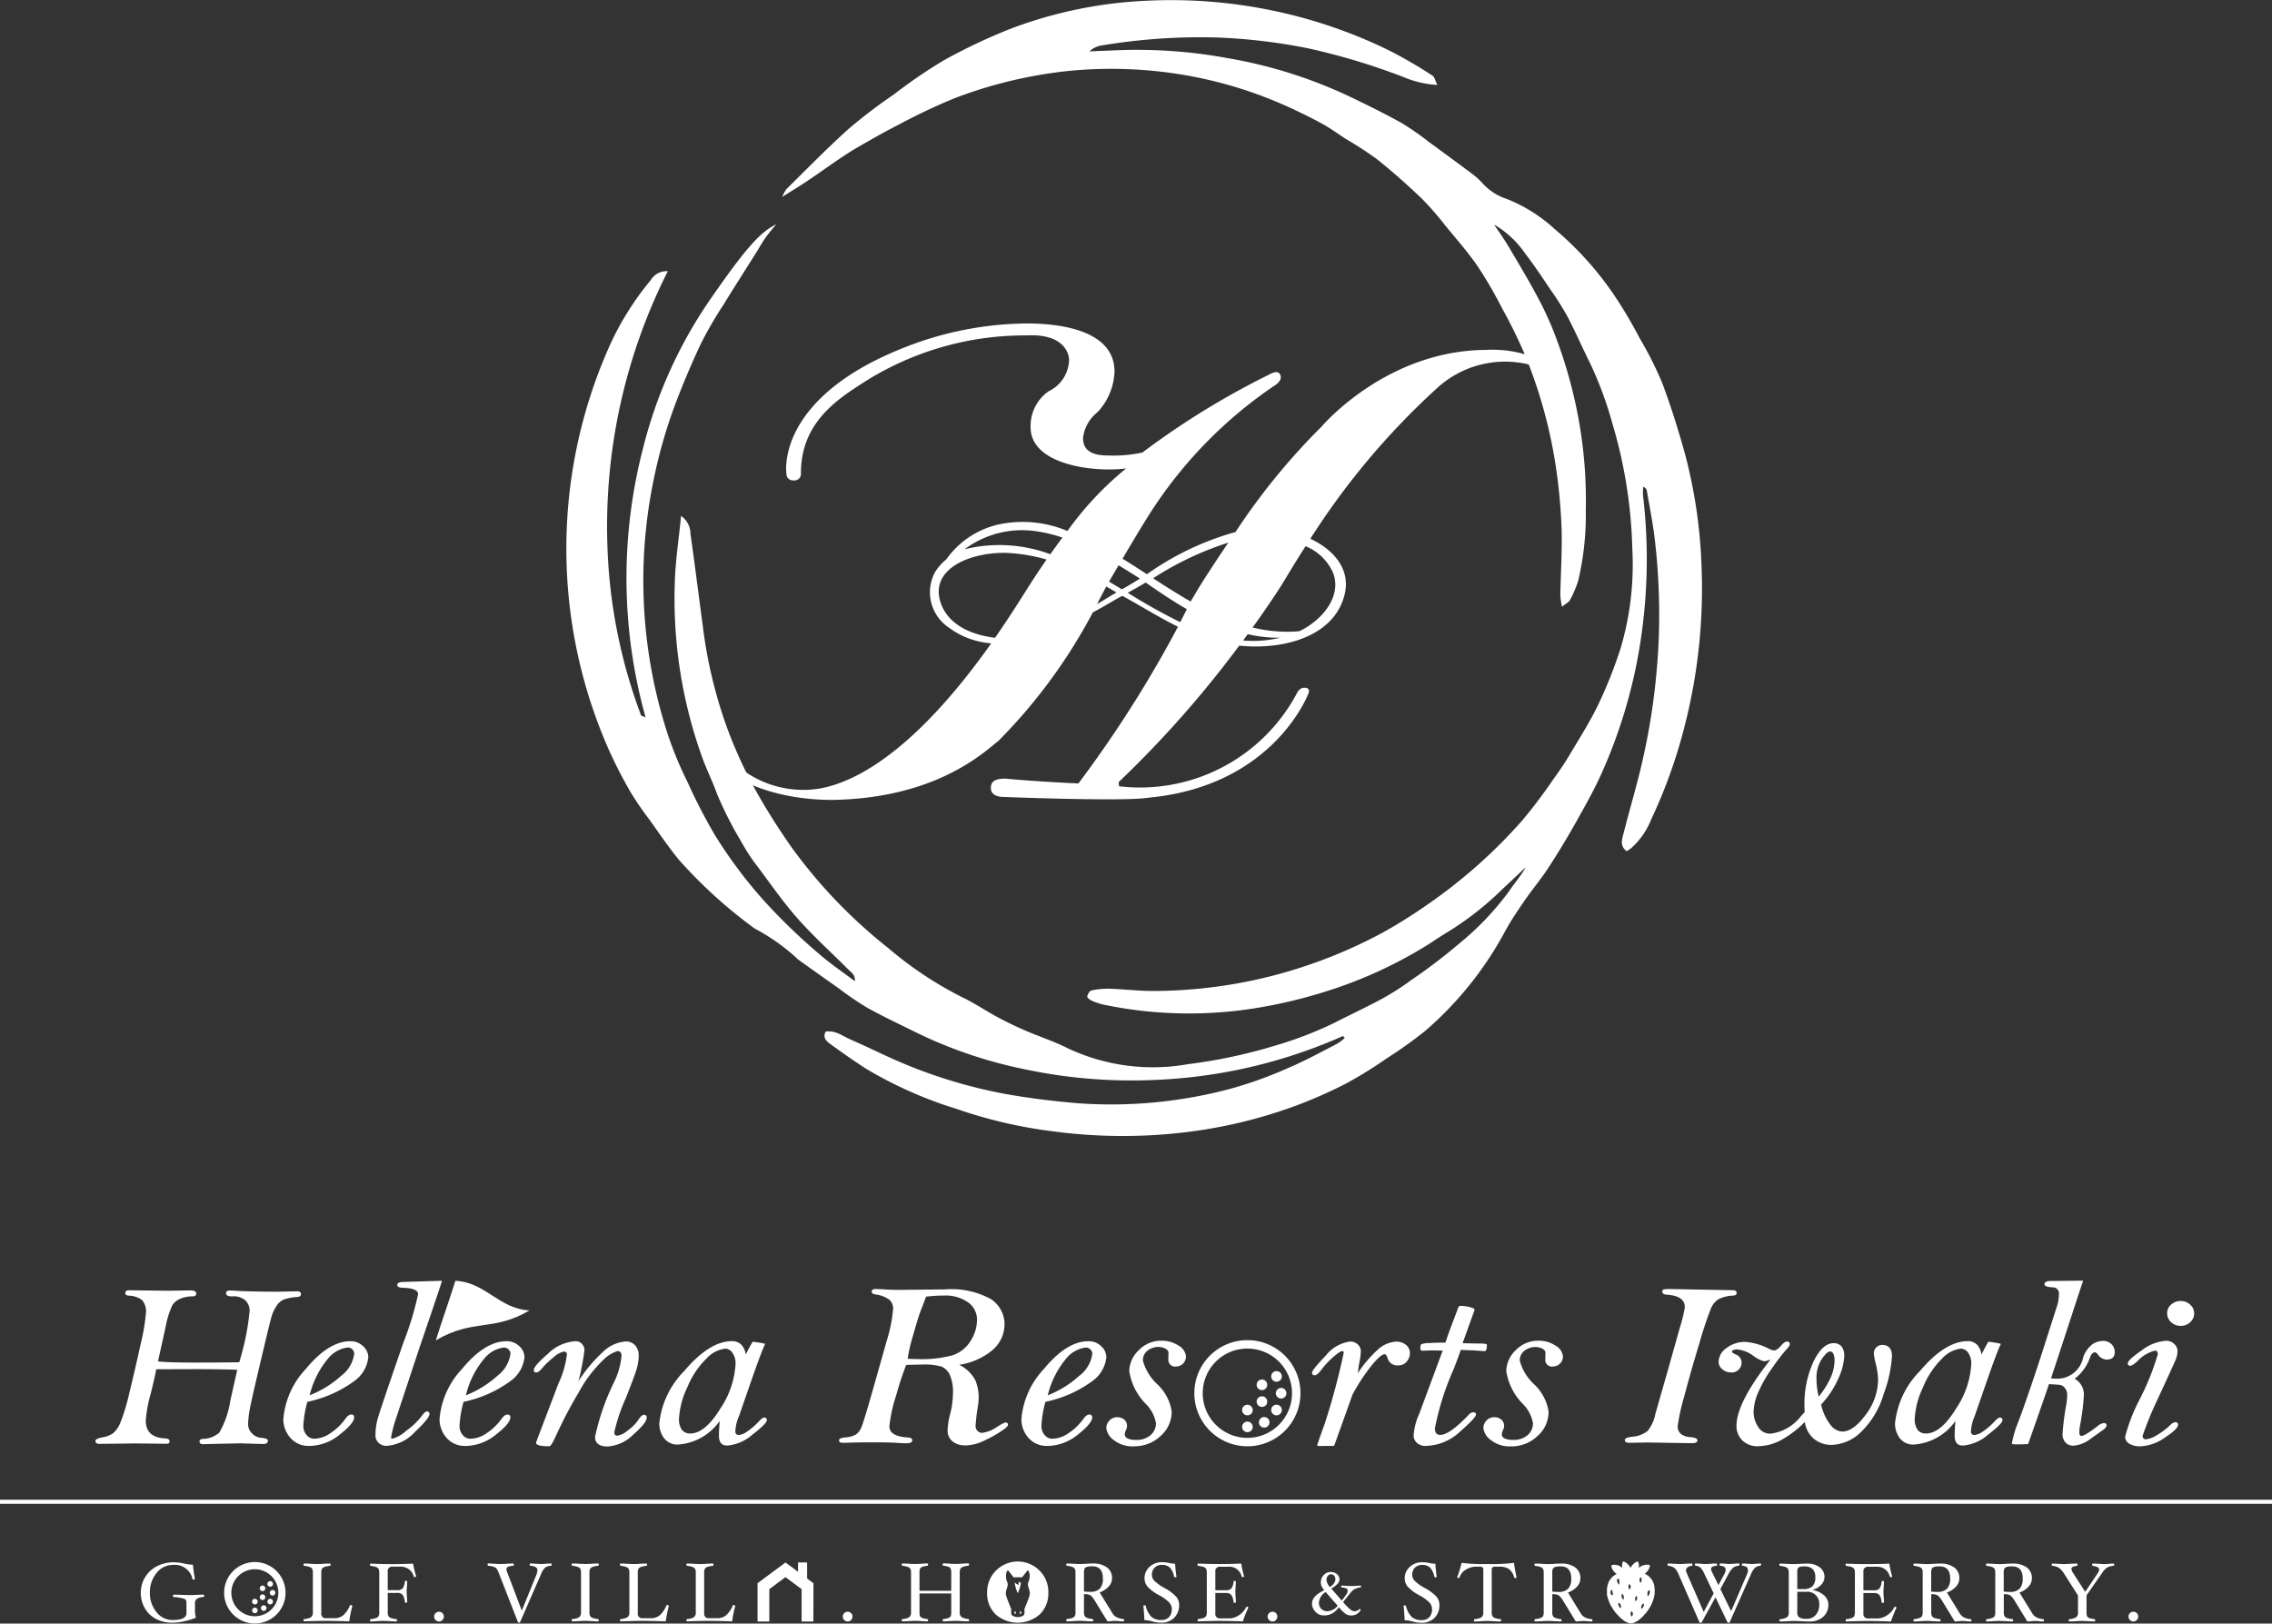<svg id="グループ_2" data-name="グループ 2" xmlns="http://www.w3.org/2000/svg" xmlns:xlink="http://www.w3.org/1999/xlink" width="168.879" height="120.681" viewBox="0 0 168.879 120.681">
  <rect x="0" y="0" width="168.879" height="120.681" fill="#333333" stroke="none"/>
  <defs>
    <clipPath id="clip-path">
      <rect id="長方形_6855" data-name="長方形 6855" width="168.879" height="120.681" fill="#fff"/>
    </clipPath>
  </defs>
  <g id="グループ_1" data-name="グループ 1" clip-path="url(#clip-path)">
    <path id="パス_25618" data-name="パス 25618" d="M134.816,77.01a38.347,38.347,0,0,1-7.952,2.539,38.807,38.807,0,0,1-6.472.741,38.061,38.061,0,0,1-9.18-.8,33.455,33.455,0,0,1-7.908-2.642c-1.289-.632-2.586-1.244-3.842-1.935a22.8,22.8,0,0,1-2.092-1.423q-1.484-1.042-2.958-2.1a2.481,2.481,0,0,1-.321-.279,15.013,15.013,0,0,0-2.954-2.064c-.072-.046-.144-.092-.21-.144a35.4,35.4,0,0,1-5.443-4.961c-.807-.972-1.51-2.027-2.247-3.053a23.125,23.125,0,0,1-1.37-2,34.019,34.019,0,0,1-1.606-3.122,36.974,36.974,0,0,1-.081-29.787,21.4,21.4,0,0,1,3.179-5.154,1.366,1.366,0,0,1,1.27-.666A42.123,42.123,0,0,0,80.14,40.57a39.327,39.327,0,0,0,2.5,12.6c.017.051.137.063.335.146A38.454,38.454,0,0,1,82.8,33.275a33.932,33.932,0,0,1,4.845-10.819c2.906-4.216,3.888-5.2,5.043-5.785-.265.328-.546.644-.789.986s-.449.719-.674,1.079c-.838,1.332-1.687,2.66-2.512,4a28.946,28.946,0,0,0-1.594,2.75c-.693,1.461-1.325,2.954-1.9,4.464a37.357,37.357,0,0,0-1.708,6.041,36.916,36.916,0,0,0,1.109,18.574,27.449,27.449,0,0,0,1.492,3.6,40.407,40.407,0,0,0,2,3.877,34.581,34.581,0,0,0,3.533,4.76,43.314,43.314,0,0,0,4.263,4.133c.8.7,1.7,1.3,2.625,2,.035-.482-.257-.641-.456-.841-1.259-1.262-2.59-2.461-3.773-3.791-1.065-1.2-1.985-2.526-2.945-3.814a13.757,13.757,0,0,1-1.255-1.9A28.65,28.65,0,0,1,88.3,59.048c-.322-.92-.768-1.8-1.1-2.714a34.82,34.82,0,0,1-2.047-13.148c.052-1.578.3-3.152.462-4.836a1.622,1.622,0,0,1,.7,1.334c.324,2.291.612,4.587.919,6.881a34.661,34.661,0,0,0,1.723,7.319,33.7,33.7,0,0,0,2.247,4.945,48.663,48.663,0,0,0,2.714,4.277,37.77,37.77,0,0,0,7.1,7.367,27.622,27.622,0,0,0,5.493,3.654c.911.431,1.753,1.01,2.645,1.489.663.356,1.346.683,2.035.983,1.045.452,2.137.8,3.149,1.312A14.863,14.863,0,0,0,123.3,79.1a38.364,38.364,0,0,0,6.411-1.36,27.969,27.969,0,0,0,4.443-1.7c1.194-.612,2.414-1.176,3.593-1.815a19.787,19.787,0,0,0,2.138-1.371,41.72,41.72,0,0,0,3.571-2.717,21.283,21.283,0,0,0,3.681-3.857c.4-.608.9-1.155,1.266-1.822-.741.7-1.482,1.392-2.218,2.092a22.972,22.972,0,0,1-3.857,2.893c-.529.326-1.032.688-1.566,1a32.487,32.487,0,0,1-6.279,2.943,36.7,36.7,0,0,1-5.623,1.459,31.069,31.069,0,0,1-11.864-.174,4.55,4.55,0,0,1-.862-.292c-.136-.059-.343-.224-.328-.305.033-.169.171-.418.306-.448a5.572,5.572,0,0,1,1.324-.133c1.089.035,2.174.168,3.263.167a35.883,35.883,0,0,0,9.689-1.35,36.512,36.512,0,0,0,7.369-2.982,37.7,37.7,0,0,0,3.28-2.05A38.6,38.6,0,0,0,148.128,61a38.323,38.323,0,0,0,2.34-3.1c.412-.566.81-1.146,1.167-1.747.746-1.254,1.536-2.492,2.165-3.8a33.537,33.537,0,0,0,1.64-4.127,21.839,21.839,0,0,0,.881-7.44,35.44,35.44,0,0,0-1.486-9.326,27.562,27.562,0,0,0-1.634-4.426c-.579-1.153-1.09-2.339-1.687-3.481a21.157,21.157,0,0,0-1.258-2c-.614-.911-1.221-1.831-1.893-2.7a7.1,7.1,0,0,0-2.313-2.157c.365.549.752,1.087,1.087,1.654.76,1.283,1.527,2.561,2.224,3.879a24.365,24.365,0,0,1,1.3,2.9,34.961,34.961,0,0,1,1.558,5.452,33.665,33.665,0,0,1,.645,7.331,21.31,21.31,0,0,1-.561,5.24,7.758,7.758,0,0,1-.61,1.44c-.09.173-.315.276-.6.514a6.184,6.184,0,0,1-.123-.858c.029-1.59.135-3.185.1-4.774a40.989,40.989,0,0,0-.363-4.308,36,36,0,0,0-2.4-8.866,36.652,36.652,0,0,0-1.628-3.315,32.78,32.78,0,0,0-1.84-3.176c-.73-1.061-1.59-2.037-2.411-3.034a22.179,22.179,0,0,0-1.774-2.033c-1.061-1.013-2.163-1.99-3.308-2.906a27.032,27.032,0,0,0-2.312-1.505c-.564-.363-1.108-.764-1.691-1.091-.757-.42-1.536-.8-2.32-1.166A31.333,31.333,0,0,0,123.7,5.7a32.228,32.228,0,0,0-9.437-.41,33.328,33.328,0,0,0-8.373,2.033A45.313,45.313,0,0,0,101.727,9.3c-1.029.521-2.031,1.1-3.034,1.675-.49.281-.96.6-1.427.913-.747.506-1.478,1.036-2.226,1.537-.58.389-1.178.75-1.906,1.21a2.75,2.75,0,0,1,.314-.58c1.535-1.509,3.039-3.054,4.64-4.491a39.438,39.438,0,0,1,3.363-2.557,38.116,38.116,0,0,1,3.693-2.523,42.109,42.109,0,0,1,5.015-2.367A32.538,32.538,0,0,1,120.218.054,37.04,37.04,0,0,1,129.654.8a36.564,36.564,0,0,1,8.6,2.954,34.268,34.268,0,0,1,3.21,1.866c.164.1.211.39.367.694a7.594,7.594,0,0,1-2.574-.609,49.454,49.454,0,0,0-7.034-2.114,42.7,42.7,0,0,0-6.657-.8,44.381,44.381,0,0,0-8.711.592,1.662,1.662,0,0,0-.883.435c.758-.032,1.516-.06,2.272-.092a37.119,37.119,0,0,1,8.025.6,34.91,34.91,0,0,1,9.081,2.87c1.29.616,2.572,1.251,3.821,1.945a20.309,20.309,0,0,1,2,1.389q1.6,1.165,3.189,2.349a5.412,5.412,0,0,1,.821.737A4.171,4.171,0,0,0,147,14.791a11.565,11.565,0,0,1,3.551,2.235,24.25,24.25,0,0,1,4.373,4.839,34.135,34.135,0,0,1,1.969,3.319,26.128,26.128,0,0,1,1.64,3.258c.646,1.7,1.183,3.444,1.678,5.195a37.641,37.641,0,0,1,1.261,8.588,41.032,41.032,0,0,1-1.234,11.635,38.146,38.146,0,0,1-2.5,7.022,5.727,5.727,0,0,1-1.48,2.147c-.1.086-.221.155-.353.244-.524-.385-.354-.871-.239-1.315.338-1.325.715-2.64,1.06-3.964a49.833,49.833,0,0,0,1.57-10.777,48.163,48.163,0,0,0-.3-7.084c-.138-1.234-.39-2.456-.6-3.68-.016-.1-.093-.189-.266-.276a4.8,4.8,0,0,0-.011.662,40.266,40.266,0,0,1-.462,12.408,37.921,37.921,0,0,1-2.6,8.193c-.568,1.279-1.264,2.5-1.952,3.728q-.968,1.72-2.049,3.375c-.521.8-1.141,1.532-1.685,2.318-.512.738-1.018,1.482-1.453,2.264a26.03,26.03,0,0,1-5.98,7.494,33.035,33.035,0,0,1-2.888,2.062,31.751,31.751,0,0,1-3.007,1.861,34.369,34.369,0,0,1-3.685,1.629,36.018,36.018,0,0,1-7.205,1.85,39.039,39.039,0,0,1-10.888.074,35.045,35.045,0,0,1-7.18-1.671A30.668,30.668,0,0,1,99.3,79.4c-.872-.569-1.729-1.168-2.572-1.782-.281-.206-.608-.458-.369-.936.735-.124,1.282.347,1.881.6,1.422.615,2.794,1.327,4.237,1.907a37.094,37.094,0,0,0,7.33,2.142c1.757.31,3.536.527,5.315.676A34.384,34.384,0,0,0,126.6,80.89a30.677,30.677,0,0,0,4.228-1.544c1.21-.513,2.365-1.153,3.539-1.752a4.065,4.065,0,0,0,.58-.44c-.045-.047-.09-.1-.134-.145" transform="translate(-34.991 0)" fill="#fff"/>
    <path id="パス_25619" data-name="パス 25619" d="M153.733,46c-7.5,0-12.3,5.7-12.3,5.7a48.67,48.67,0,0,0-6.4,7.838,21.1,21.1,0,0,0-6.585,3.137c-.61-.4-1.212-.786-1.812-1.154.674-1.144,1.474-2.483,1.959-3.247a32.81,32.81,0,0,1,9.417-9.675s.612-.381.3-.829c-.186-.254-.621-.014-.621-.014a59.22,59.22,0,0,0-9.574,5.87,10.02,10.02,0,0,1-2.54.222c-1.133,0-1.893-.314-1.876-1.332a2.9,2.9,0,0,1,1.077-1.889,4.638,4.638,0,0,0,1.262-3.018c0-2.889-3.579-3.575-6.531-3.575a25.331,25.331,0,0,0-9.416,1.918c-9.305,3.8-8.44,9.235-8.44,9.235a.482.482,0,0,0,.542.511.475.475,0,0,0,.536-.511c0-3.365,2.083-5.115,4.309-6.541a22.287,22.287,0,0,1,12.431-3.723c3.218-.175,3.192,1.806,3.192,1.806a2.658,2.658,0,0,1-1.522,2.347,3.131,3.131,0,0,0-1.337,2.652c-.028,2.833,4.732,3.389,7.1,3.084a23.864,23.864,0,0,0-4.362,4.648,8.591,8.591,0,0,0-4.815-.545,6.519,6.519,0,0,0-4.189,2.653,3.878,3.878,0,0,0-.858.984,3.16,3.16,0,0,0,1.062,4.1,6.016,6.016,0,0,0,3.136,1.159c-7.033,9.934-11.938,10.838-13.685,10.888a7.61,7.61,0,0,1-6.522-3.249s-.5-.79-.951-.735c-.94.05-.427.722-.431.735,2.365,3.223,6.79,4,9.74,4,7.681-.112,11.244-3.472,12.412-4.416a40.217,40.217,0,0,0,6.987-9.521c.764-.4,1.651-.952,2.186-1.235,1.319.713,2.686,1.583,4.144,2.3a88.377,88.377,0,0,1-7.4,11.647c-3.423-.153-5.385-.355-5.385-.355-.954-.02-1.123.308-1.123.7-.005.656.858.656.858.656s9.142.363,10.867.057c9.345-.874,11.887-7.765,11.887-7.765s.186-.413-.316-.408c-.364,0-.547.4-.547.408a13.215,13.215,0,0,1-13.223,6.918l-.027-.311a79.248,79.248,0,0,0,8.961-10.142c3.448.353,7.208-.764,7.865-3.945.366-1.766-.845-3.192-2.577-4a55.224,55.224,0,0,1,9.453-11.23,7.476,7.476,0,0,1,6.744-1.734c3.525,1.26,2.522,5.963,2.522,5.963s-.11.445.3.445a.476.476,0,0,0,.5-.445c1.2-7.668-6.383-7.038-6.383-7.038M134.5,60.324c-1.274,1.874-2.139,3.265-2.139,3.265l-.612,1.028c-.014.029-.028.06-.044.09-.952-.544-1.881-1.138-2.794-1.732a23.258,23.258,0,0,1,5.589-2.65M120,59.45a10.755,10.755,0,0,1,2.169.5c-.322.431-.621.848-.9,1.237a10.869,10.869,0,0,0-6.373-.369A7.151,7.151,0,0,1,120,59.45m-6.916,5.229c-.758-2.566,2.592-3.749,5.206-3.576a12.693,12.693,0,0,1,2.7.482c-.794,1.142-1.3,1.95-1.3,1.95l-.668,1.055c-.637,1.008-1.256,1.937-1.862,2.807-1.88-.223-3.584-1.048-4.077-2.718m11.66.223c.093-.183.141-.284.141-.284l.539-1.028,0-.007q.384.221.764.448c-.357.2-.9.542-1.45.871m1.859-1.1q-.486-.295-.963-.578l.711-1.214c.551.333,1.082.669,1.589.987-.443.275-.887.546-1.337.8m.425.257c.449-.245.894-.5,1.34-.762.951.665,1.974,1.356,3.056,1.98-.161.324-.326.645-.491.964a43.425,43.425,0,0,1-3.9-2.182M135.6,67.6l.343-.468a10.275,10.275,0,0,0,2.42.262,8.781,8.781,0,0,1-2.763.206m6.7-4.994c.615,1.669-.729,3.441-2.525,4.306a10.754,10.754,0,0,1-3.47-.277c1.343-1.866,2.1-3.074,2.1-3.074.177-.262.819-1.384,1.838-2.969a3.791,3.791,0,0,1,2.058,2.014" transform="translate(-43.198 -19.991)" fill="#fff"/>
    <rect id="長方形_6854" data-name="長方形 6854" width="168.879" height="0.304" transform="translate(0 111.477)" fill="#fff"/>
    <path id="パス_25620" data-name="パス 25620" d="M21.027,187.106c-.244,0-.3-.114-.3-.21,0-.078.043-.175.248-.191a1.886,1.886,0,0,0,1.225-.462,6.908,6.908,0,0,0,.827-2.411l.507-2.258c-.777-.034-1.808-.051-3.067-.051l-2.952.009c-.076.418-.216,1.03-.414,1.818a9.817,9.817,0,0,0-.366,1.985c0,.839.458,1.277,1.4,1.335.092,0,.371.02.371.209,0,.072-.027.192-.208.192l-2.334-.026-2.672.034c-.251,0-.3-.121-.3-.222s.151-.192.489-.258a1.99,1.99,0,0,0,.835-.318,2.1,2.1,0,0,0,.524-.763,14.922,14.922,0,0,0,.683-2.27c.278-1.131.555-2.328.824-3.559a15.436,15.436,0,0,0,.4-2.339,1.287,1.287,0,0,0-.287-.959,1.686,1.686,0,0,0-.991-.329c-.17-.014-.258-.078-.258-.192,0-.1.048-.209.278-.209l2.872.035,1.7-.026c.282,0,.425.081.425.24,0,.093-.049.205-.278.205a2.269,2.269,0,0,0-.9.173,1.276,1.276,0,0,0-.6.485,6.747,6.747,0,0,0-.494,1.591l-.571,2.586c.537.056,1.415.084,2.611.084,1.7,0,2.85-.009,3.428-.025a18.861,18.861,0,0,0,.772-3.818,1.083,1.083,0,0,0-.294-.757,1.291,1.291,0,0,0-.982-.318c-.117,0-.477,0-.477-.231,0-.094.049-.206.278-.206.073,0,.162,0,.271.008.808.054,1.926.079,3.321.079l1.4-.026c.245,0,.3.111.3.2s-.049.206-.276.222a3.671,3.671,0,0,0-1.01.191,1.239,1.239,0,0,0-.548.5,2.847,2.847,0,0,0-.36.782c-.077.272-.348,1.379-.8,3.289s-.727,3.113-.811,3.578a6.713,6.713,0,0,0-.125,1.13.943.943,0,0,0,.293.669,1.03,1.03,0,0,0,.69.326c.331.027.485.1.485.223,0,.159-.12.239-.357.239l-1.684-.051-2.747.061Z" transform="translate(-5.899 -79.753)" fill="#fff"/>
    <path id="パス_25621" data-name="パス 25621" d="M40.513,190.377a1.779,1.779,0,0,1-1.423-.607,2.084,2.084,0,0,1-.516-1.388,6.166,6.166,0,0,1,1.682-3.736c1.117-1.36,2.225-2.05,3.293-2.05a1.322,1.322,0,0,1,.956.371,1.127,1.127,0,0,1,.384.818,2.487,2.487,0,0,1-1.061,1.786A8.959,8.959,0,0,1,40.36,187.1a8.021,8.021,0,0,0-.3,1.8,1.035,1.035,0,0,0,.229.655.729.729,0,0,0,.61.287,2.2,2.2,0,0,0,1.2-.428,4.2,4.2,0,0,0,1.081-1.047c.157-.217.3-.323.435-.323.193,0,.222.122.222.2,0,.307-.354.731-1.081,1.3a3.636,3.636,0,0,1-2.247.836m2.853-7.318a2.238,2.238,0,0,0-1.41.759,6.7,6.7,0,0,0-1.421,2.794,7.684,7.684,0,0,0,2.347-1.453,2.457,2.457,0,0,0,.966-1.646.463.463,0,0,0-.13-.3.436.436,0,0,0-.352-.15" transform="translate(-17.513 -82.901)" fill="#fff"/>
    <path id="パス_25622" data-name="パス 25622" d="M51.936,186.639a.872.872,0,0,1-.565-.208.753.753,0,0,1-.256-.615,4.713,4.713,0,0,1,.2-1.317c.136-.459.765-2.319,1.871-5.526a23.77,23.77,0,0,0,1.1-3.607c0-.295-.367-.456-1.091-.479-.114,0-.461-.009-.461-.213,0-.147.156-.223.463-.223l2.813-.087c.013,0,.025,0,.032.015a.039.039,0,0,1,.007.034c-.123.406-.672,2.031-1.678,4.971l-1.792,5.407a8.841,8.841,0,0,0-.3,1.214c0,.091.041.1.086.1a2.628,2.628,0,0,0,1.047-.6,5.341,5.341,0,0,0,1.141-1.087c.165-.232.286-.34.378-.34.132,0,.2.065.2.187,0,.211-.356.651-1.088,1.343a3.174,3.174,0,0,1-2.115,1.028" transform="translate(-23.207 -79.162)" fill="#fff"/>
    <path id="パス_25623" data-name="パス 25623" d="M61.776,190.377a1.78,1.78,0,0,1-1.423-.607,2.086,2.086,0,0,1-.515-1.388,6.167,6.167,0,0,1,1.681-3.736c1.118-1.36,2.225-2.05,3.293-2.05a1.327,1.327,0,0,1,.957.371,1.128,1.128,0,0,1,.383.818,2.487,2.487,0,0,1-1.061,1.786,8.945,8.945,0,0,1-3.468,1.531,8.037,8.037,0,0,0-.3,1.8,1.035,1.035,0,0,0,.229.655.731.731,0,0,0,.611.287,2.195,2.195,0,0,0,1.2-.428,4.185,4.185,0,0,0,1.081-1.047c.157-.217.3-.323.436-.323.193,0,.223.122.223.2,0,.307-.354.731-1.082,1.3a3.637,3.637,0,0,1-2.246.836m2.853-7.318a2.238,2.238,0,0,0-1.41.759,6.689,6.689,0,0,0-1.422,2.794,7.661,7.661,0,0,0,2.347-1.453,2.457,2.457,0,0,0,.967-1.646.46.46,0,0,0-.132-.3.434.434,0,0,0-.351-.15" transform="translate(-27.167 -82.901)" fill="#fff"/>
    <path id="パス_25624" data-name="パス 25624" d="M78.148,190.42c-.615,0-.926-.239-.926-.713a17.469,17.469,0,0,1,1.42-4.081,5.639,5.639,0,0,0,.547-1.931.446.446,0,0,0-.073-.278.272.272,0,0,0-.225-.086,2.462,2.462,0,0,0-1.06.662,9.593,9.593,0,0,0-1.8,2.368,32.586,32.586,0,0,0-1.655,3.134c-.358.8-.482.909-.556.909-.671,0-.983-.085-.983-.266v-.012l.03-.088,1.63-4.287a7.174,7.174,0,0,0,.633-2.16c0-.153-.074-.224-.233-.224a1.61,1.61,0,0,0-.757.426,5.83,5.83,0,0,0-.853.814c-.177.21-.319.312-.435.312a.164.164,0,0,1-.183-.18c0-.2.347-.6,1.061-1.22a3.178,3.178,0,0,1,2.035-.922.612.612,0,0,1,.5.216.7.7,0,0,1,.173.446,18.326,18.326,0,0,1-.446,2.3A11.089,11.089,0,0,1,77.8,183.4a2.7,2.7,0,0,1,1.693-.785.89.89,0,0,1,.725.307,1.1,1.1,0,0,1,.25.721,3.661,3.661,0,0,1-.161,1.042c-.106.353-.375,1.076-.8,2.146a12.876,12.876,0,0,0-.855,2.536c0,.171.076.25.241.25a1.592,1.592,0,0,0,.755-.382,3.2,3.2,0,0,0,.767-.757c.176-.276.322-.412.447-.412a.188.188,0,0,1,.2.215c0,.253-.328.665-1,1.26a2.984,2.984,0,0,1-1.92.881" transform="translate(-32.992 -82.901)" fill="#fff"/>
    <path id="パス_25625" data-name="パス 25625" d="M94.791,190.344c-.4,0-.6-.246-.6-.73,0-.293.02-.664.057-1.1a4.117,4.117,0,0,1-3.075,1.754,1.237,1.237,0,0,1-1.072-.485,1.8,1.8,0,0,1-.345-1.078,6.481,6.481,0,0,1,1.865-3.912c1.239-1.465,2.427-2.209,3.534-2.209a.936.936,0,0,1,.716.284,1.373,1.373,0,0,1,.315.716c.115-.252.282-.566.5-.937a.034.034,0,0,1,.039-.019c.205.029.4.058.589.088.136.028.225.045.269.051a.036.036,0,0,1,.029.021.039.039,0,0,1,0,.034c-.178.359-.544,1.337-1.088,2.905l-.848,2.446a3.121,3.121,0,0,0-.268,1.126c0,.177.089.26.279.26a1.361,1.361,0,0,0,.631-.278,4.625,4.625,0,0,0,.826-.718c.254-.27.353-.3.406-.3a.177.177,0,0,1,.2.188c0,.109-.111.341-1.066,1.077a3.269,3.269,0,0,1-1.895.82m-.175-7.2a2.251,2.251,0,0,0-1.344.723A6.282,6.282,0,0,0,91.847,186a6.15,6.15,0,0,0-.625,2.354,1.328,1.328,0,0,0,.215.823.746.746,0,0,0,.625.27c.728,0,1.478-.621,2.228-1.844a6.6,6.6,0,0,0,1.136-3.349,1.357,1.357,0,0,0-.229-.8.679.679,0,0,0-.581-.316" transform="translate(-40.751 -82.894)" fill="#fff"/>
    <path id="パス_25626" data-name="パス 25626" d="M123.552,187.1a1.415,1.415,0,0,1-.877-.284,1.017,1.017,0,0,1-.377-.859,5.14,5.14,0,0,1,.174-1.122,6.555,6.555,0,0,0,.221-1.551,3.226,3.226,0,0,0-.236-1.436,1.285,1.285,0,0,0-.585-.593,4.479,4.479,0,0,0-1.5-.159c-.187,0-.563.009-1.151.025a22.087,22.087,0,0,0-.75,2.274,10.576,10.576,0,0,0-.5,2.3c0,.488.461.764,1.371.821.217.013.326.079.326.2,0,.153-.133.231-.4.231-.195,0-.512-.015-.937-.044-.32-.017-.846-.026-1.607-.026-.74,0-1.343.009-1.792.026-.167.006-.3.009-.405.009q-.3,0-.3-.175c0-.161.256-.207.449-.226a1.838,1.838,0,0,0,.794-.209,1.147,1.147,0,0,0,.4-.5c.108-.238.374-1.091.788-2.539l1.109-3.92a11.039,11.039,0,0,0,.48-2.384.9.9,0,0,0-.263-.67,2.179,2.179,0,0,0-1.064-.407c-.175-.032-.264-.1-.264-.2s.046-.2.26-.2c.161,0,.385.009.687.026.317.023.7.036,1.136.036l3.383-.036a6.07,6.07,0,0,1,3.387.717,2.233,2.233,0,0,1,1.019,1.88,2.529,2.529,0,0,1-.905,1.922,4.986,4.986,0,0,1-2.465,1.085,2.685,2.685,0,0,1,1.2,1.149,3.334,3.334,0,0,1,.248,1.268,3.868,3.868,0,0,1-.048.611,13.917,13.917,0,0,0-.183,1.546.5.5,0,0,0,.472.488,2.581,2.581,0,0,0,1.185-.485c.414-.256.529-.286.579-.286a.154.154,0,0,1,.173.17c0,.07-.064.195-.572.523a10.4,10.4,0,0,1-1.263.687,3.369,3.369,0,0,1-1.4.327m-4.22-6.446c.342.016.607.025.788.025a8.769,8.769,0,0,0,2.528-.278,2.476,2.476,0,0,0,1.344-1.049,2.933,2.933,0,0,0,.494-1.588,1.571,1.571,0,0,0-.66-1.3,2.91,2.91,0,0,0-1.808-.509,11.379,11.379,0,0,0-1.328.085c-.019.074-.091.286-.353.952-.159.4-.366,1.065-.615,1.963a11.888,11.888,0,0,0-.392,1.7" transform="translate(-51.861 -79.665)" fill="#fff"/>
    <path id="パス_25627" data-name="パス 25627" d="M140.992,190.377a1.779,1.779,0,0,1-1.422-.607,2.084,2.084,0,0,1-.516-1.388,6.169,6.169,0,0,1,1.682-3.736c1.118-1.36,2.225-2.05,3.293-2.05a1.327,1.327,0,0,1,.957.371,1.127,1.127,0,0,1,.382.818,2.483,2.483,0,0,1-1.06,1.786,8.953,8.953,0,0,1-3.468,1.531,8.036,8.036,0,0,0-.3,1.8,1.036,1.036,0,0,0,.229.655.73.73,0,0,0,.61.287,2.192,2.192,0,0,0,1.2-.428,4.16,4.16,0,0,0,1.081-1.047c.157-.217.3-.323.436-.323.193,0,.222.122.222.2,0,.307-.354.731-1.08,1.3a3.643,3.643,0,0,1-2.248.836m2.853-7.318a2.238,2.238,0,0,0-1.409.759,6.7,6.7,0,0,0-1.422,2.794,7.661,7.661,0,0,0,2.347-1.453,2.455,2.455,0,0,0,.966-1.646.46.46,0,0,0-.13-.3.435.435,0,0,0-.352-.15" transform="translate(-63.132 -82.901)" fill="#fff"/>
    <path id="パス_25628" data-name="パス 25628" d="M152.674,190.382a2.244,2.244,0,0,1-1.515-.474,1.282,1.282,0,0,1-.549-.9.816.816,0,0,1,.222-.533.743.743,0,0,1,.589-.259.758.758,0,0,1,.533.187.6.6,0,0,1,.2.448.864.864,0,0,1-.088.34.822.822,0,0,0-.085.283.338.338,0,0,0,.2.313,1.379,1.379,0,0,0,.633.113,1.554,1.554,0,0,0,1.1-.362,1.16,1.16,0,0,0,.389-.879,2.686,2.686,0,0,0-.754-1.43,4.418,4.418,0,0,1-1.232-2.443,2.183,2.183,0,0,1,.7-1.543,2.3,2.3,0,0,1,1.705-.714,2.215,2.215,0,0,1,1.26.366,1.03,1.03,0,0,1,.553.821.745.745,0,0,1-.733.731.5.5,0,0,1-.578-.556l.009-.474c0-.112-.075-.211-.231-.3a1.153,1.153,0,0,0-.521-.126,1.325,1.325,0,0,0-.788.263.881.881,0,0,0-.36.758,3.718,3.718,0,0,0,1.079,1.763,3.49,3.49,0,0,1,1.061,2.024,2.4,2.4,0,0,1-.832,1.816,2.809,2.809,0,0,1-1.954.762" transform="translate(-68.379 -82.872)" fill="#fff"/>
    <path id="パス_25629" data-name="パス 25629" d="M179.17,190.408h0l-.135-.009a.046.046,0,0,1-.029-.016.044.044,0,0,1-.006-.032c.032-.129.218-.665.569-1.636a51.574,51.574,0,0,0,1.4-5.233c0-.114-.054-.129-.106-.129-.079,0-.256.075-.671.439a6.174,6.174,0,0,0-.882.946c-.208.276-.371.412-.494.412-.176,0-.2-.112-.2-.179,0-.1.105-.335,1.014-1.275a2.772,2.772,0,0,1,1.783-1.05.8.8,0,0,1,.621.228.705.705,0,0,1,.209.478,5.272,5.272,0,0,1-.116.877c-.022.116-.062.376-.114.774a8.791,8.791,0,0,1,1.458-1.728,2.2,2.2,0,0,1,1.385-.628,1.14,1.14,0,0,1,.732.235.778.778,0,0,1,.3.636.938.938,0,0,1-.235.611.765.765,0,0,1-.613.285.749.749,0,0,1-.808-.526c-.059-.2-.133-.305-.224-.305-.127,0-.4.146-.972.846a14.24,14.24,0,0,0-1.414,2.161l-1.357,3.785a.039.039,0,0,1-.036.026h-.52Z" transform="translate(-81.09 -82.923)" fill="#fff"/>
    <path id="パス_25630" data-name="パス 25630" d="M193.375,188.2a.931.931,0,0,1-.694-.24.732.732,0,0,1-.231-.518,4.659,4.659,0,0,1,.415-1.627c.02-.046.64-1.715,1.746-4.7l-.853-.016-.633.026c-.113,0-.175-.057-.175-.161,0-.243.039-.3.075-.325a1.474,1.474,0,0,1,.539-.082c.3-.022.721-.035,1.25-.035.157-.477.353-1.024.587-1.629l.375-1a.15.15,0,0,1,.152-.1,2.867,2.867,0,0,1,.688.084c.252.064.362.13.362.218a.064.064,0,0,1,0,.014l-.029.072-.858,2.383,1.132.026a2.982,2.982,0,0,1,.629.035.1.1,0,0,1,.044.1c0,.107,0,.432-.183.432l-.715-.053-1.042-.042c-.061.191-.229.648-.5,1.363a20.374,20.374,0,0,0-1.424,4.465c0,.33.128.491.395.491.463,0,1.168-.5,2.1-1.478a.523.523,0,0,1,.347-.205c.184,0,.211.1.211.161,0,.1-.123.354-1.2,1.291a3.8,3.8,0,0,1-2.5,1.044" transform="translate(-87.375 -80.722)" fill="#fff"/>
    <path id="パス_25631" data-name="パス 25631" d="M204.009,190.382a2.243,2.243,0,0,1-1.514-.474,1.284,1.284,0,0,1-.549-.9.805.805,0,0,1,.222-.533.743.743,0,0,1,.589-.259.753.753,0,0,1,.532.187.6.6,0,0,1,.2.448.827.827,0,0,1-.091.34.847.847,0,0,0-.082.283.334.334,0,0,0,.2.313,1.357,1.357,0,0,0,.63.113,1.557,1.557,0,0,0,1.1-.362,1.162,1.162,0,0,0,.388-.879,2.694,2.694,0,0,0-.753-1.43,4.418,4.418,0,0,1-1.233-2.443,2.187,2.187,0,0,1,.695-1.543,2.3,2.3,0,0,1,1.705-.714,2.212,2.212,0,0,1,1.259.366,1.029,1.029,0,0,1,.554.821.743.743,0,0,1-.734.731.5.5,0,0,1-.577-.556l.009-.474c0-.112-.076-.211-.232-.3A1.157,1.157,0,0,0,205.8,183a1.319,1.319,0,0,0-.787.263.88.88,0,0,0-.359.758,3.706,3.706,0,0,0,1.08,1.763,3.5,3.5,0,0,1,1.059,2.024,2.4,2.4,0,0,1-.832,1.816,2.807,2.807,0,0,1-1.954.762" transform="translate(-91.686 -82.872)" fill="#fff"/>
    <path id="パス_25632" data-name="パス 25632" d="M226.193,186.954h0l-3.355-.053-1.292.026c-.225,0-.338-.066-.338-.2s.157-.2.5-.248a2.1,2.1,0,0,0,1.185-.427,2.861,2.861,0,0,0,.587-1.287l.975-3.408.866-3.074a10.646,10.646,0,0,0,.346-1.425c0-.576-.442-.885-1.352-.942-.217-.021-.324-.1-.324-.223a.16.16,0,0,1,.113-.169,2.547,2.547,0,0,1,.492-.027l4.734.088a.027.027,0,0,1,.014,0c.12.047.178.111.178.192s-.043.189-.246.206a2.7,2.7,0,0,0-1.112.27,1.507,1.507,0,0,0-.526.615,26.112,26.112,0,0,0-.869,2.589c-.44,1.44-.824,2.795-1.148,4.026a14.943,14.943,0,0,0-.485,2.2c0,.506.322.777.986.828.322.027.479.105.479.24,0,.2-.3.2-.4.2" transform="translate(-100.432 -79.68)" fill="#fff"/>
    <path id="パス_25633" data-name="パス 25633" d="M236.915,190.426a1.606,1.606,0,0,1-1.184-.437,1.494,1.494,0,0,1-.435-1.1c0-1.13.854-2.786,2.539-4.921a1.32,1.32,0,0,1-.495.137,2.13,2.13,0,0,1-.773-.39,2.428,2.428,0,0,0-1.2-.485.763.763,0,0,0-.316.049.129.129,0,0,0-.09.123c0,.023.028.091.284.2a.651.651,0,0,1,.43.649.705.705,0,0,1-.2.46.716.716,0,0,1-.564.228.992.992,0,0,1-.67-.238.728.728,0,0,1-.274-.565,1.3,1.3,0,0,1,.59-1.012,2.24,2.24,0,0,1,1.417-.455,4.689,4.689,0,0,1,1.76.522.885.885,0,0,0,.359.109c.15,0,.331-.126.54-.376.163-.188.3-.28.415-.28.183,0,.212.116.212.187,0,.093-.083.224-.253.4a13.547,13.547,0,0,0-1.042,1.359,9.876,9.876,0,0,0-1.057,1.842,3.881,3.881,0,0,0-.34,1.444,2.015,2.015,0,0,0,.334,1.1,1.024,1.024,0,0,0,.92.513,3.355,3.355,0,0,0,2.266-1.3c.142-.154.236-.253.28-.3-.013-.182-.019-.322-.019-.415a7.6,7.6,0,0,1,.664-3.326c.444-.918.948-1.384,1.495-1.384a.734.734,0,0,1,.6.247,1.129,1.129,0,0,1,.2.72,4.506,4.506,0,0,1-.452,1.685,6.8,6.8,0,0,1-1.268,1.911,3.741,3.741,0,0,0,.69,1.5,1.194,1.194,0,0,0,.877.508c.549,0,1.137-.422,1.748-1.255a4.4,4.4,0,0,0,.922-2.615,5.919,5.919,0,0,0-.192-1.236,4.135,4.135,0,0,1-.126-.709.592.592,0,0,1,.19-.449.61.61,0,0,1,.425-.177c.488,0,.733.286.733.846a9.858,9.858,0,0,1-.624,2.82,6.391,6.391,0,0,1-1.691,2.817,3.264,3.264,0,0,1-2.129.946,2.045,2.045,0,0,1-1.4-.483,1.975,1.975,0,0,1-.633-1.221,7.528,7.528,0,0,1-1.744,1.335,3.678,3.678,0,0,1-1.719.467m5.322-7.038c-.1,0-.28.1-.6.559a2.565,2.565,0,0,0-.393,1.483,5.719,5.719,0,0,0,.164,1.31,6.38,6.38,0,0,0,.871-1.374,3.186,3.186,0,0,0,.305-1.3,1.152,1.152,0,0,0-.091-.52.272.272,0,0,0-.256-.161" transform="translate(-106.223 -82.923)" fill="#fff"/>
    <path id="パス_25634" data-name="パス 25634" d="M263.022,190.344c-.4,0-.6-.246-.6-.73,0-.293.02-.664.057-1.1a4.113,4.113,0,0,1-3.073,1.754,1.242,1.242,0,0,1-1.074-.485,1.813,1.813,0,0,1-.343-1.078,6.478,6.478,0,0,1,1.864-3.912c1.238-1.465,2.427-2.209,3.533-2.209a.949.949,0,0,1,.72.284,1.38,1.38,0,0,1,.31.716c.118-.252.284-.566.5-.937a.035.035,0,0,1,.038-.019c.207.029.4.058.589.088.135.028.227.045.27.051a.033.033,0,0,1,.027.021.037.037,0,0,1,0,.034c-.179.359-.544,1.337-1.088,2.905l-.849,2.446a3.133,3.133,0,0,0-.268,1.126c0,.177.09.26.28.26a1.348,1.348,0,0,0,.63-.278,4.632,4.632,0,0,0,.828-.718c.254-.27.353-.3.405-.3a.177.177,0,0,1,.2.188c0,.109-.112.341-1.065,1.077a3.271,3.271,0,0,1-1.9.82m-.175-7.2a2.257,2.257,0,0,0-1.344.723A6.282,6.282,0,0,0,260.078,186a6.133,6.133,0,0,0-.623,2.354,1.339,1.339,0,0,0,.212.823.75.75,0,0,0,.627.27c.727,0,1.476-.621,2.227-1.844a6.583,6.583,0,0,0,1.137-3.349,1.365,1.365,0,0,0-.229-.8.68.68,0,0,0-.581-.316" transform="translate(-117.131 -82.894)" fill="#fff"/>
    <path id="パス_25635" data-name="パス 25635" d="M278.477,186.613a.746.746,0,0,1-.62-.26.905.905,0,0,1-.2-.567,18.066,18.066,0,0,1,.272-2.179,4.666,4.666,0,0,0,.076-.765.761.761,0,0,0-.17-.506.586.586,0,0,0-.332-.232c-.116-.019-.405-.041-.858-.063-.078.26-.3.9-.646,1.892l-.886,2.533a.041.041,0,0,1-.033.026c-.211.017-.495.027-.842.027a1.558,1.558,0,0,1-.317-.027.039.039,0,0,1-.029-.041,8.108,8.108,0,0,1,.484-1.623c.371-.965.935-2.6,1.677-4.861l1.226-3.83a2.972,2.972,0,0,0,.111-.778.447.447,0,0,0-.473-.513c-.418-.027-.6-.1-.6-.223,0-.165.161-.25.482-.25.133,0,.835-.008,2.342-.026a.04.04,0,0,1,.032.016.041.041,0,0,1,.005.035c-.1.273-.385,1.137-.849,2.567l-1.527,4.652c.151.009.264.014.343.014a1.959,1.959,0,0,0,2.047-1.581,2.034,2.034,0,0,1,.75-1.018,1.56,1.56,0,0,1,.7-.206.871.871,0,0,1,.659.248.814.814,0,0,1,.238.578c0,.375-.206.565-.609.565a.846.846,0,0,1-.646-.383c-.109-.133-.174-.161-.211-.161-.148,0-.273.127-.369.377a3.436,3.436,0,0,1-1.141,1.592,1.332,1.332,0,0,1,.682,1.206,16.552,16.552,0,0,1-.3,2.331,3.284,3.284,0,0,0-.038.459c0,.224.094.251.163.251.114,0,.411-.125,1.183-.72a.881.881,0,0,1,.468-.236c.185,0,.212.1.212.161,0,.126-.126.268-.385.435-.043.034-.311.225-.793.566a2.367,2.367,0,0,1-1.272.519" transform="translate(-124.349 -79.155)" fill="#fff"/>
    <path id="パス_25636" data-name="パス 25636" d="M290.433,187.913a1.421,1.421,0,0,1-.829-.205.6.6,0,0,1-.291-.491,13.022,13.022,0,0,1,1.074-2.777,18.973,18.973,0,0,0,1.356-3.367.32.32,0,0,0-.053-.207.212.212,0,0,0-.169-.061,2.672,2.672,0,0,0-1.307.8c-.248.218-.419.325-.527.325a.159.159,0,0,1-.174-.179c0-.106.106-.322,1.03-.965a3.332,3.332,0,0,1,1.826-.713.838.838,0,0,1,.591.234.7.7,0,0,1,.248.505,1.724,1.724,0,0,1-.124.636c-.082.207-.566,1.268-1.442,3.157a24.783,24.783,0,0,0-1.027,2.526.274.274,0,0,0,.062.2.241.241,0,0,0,.178.062,1.822,1.822,0,0,0,.81-.3,5.4,5.4,0,0,0,1.008-.758.623.623,0,0,1,.365-.212c.182,0,.211.112.211.178,0,.222-.324.54-.992.975a3.417,3.417,0,0,1-1.824.643m3.019-8.955a1.019,1.019,0,0,1-.715-.27.864.864,0,0,1-.3-.66.844.844,0,0,1,.3-.656,1.053,1.053,0,0,1,.709-.262,1.009,1.009,0,0,1,.7.269.853.853,0,0,1,.3.65.865.865,0,0,1-.3.66,1,1,0,0,1-.7.27" transform="translate(-131.352 -80.41)" fill="#fff"/>
    <path id="パス_25637" data-name="パス 25637" d="M66.284,176.565c-2.259-.11-3.245-2.091-5.5-2.2-.476,1.518-.98,2.912-1.455,4.427,2.8-1.64,4.27-.628,6.957-2.223" transform="translate(-26.935 -79.162)" fill="#fff"/>
    <path id="パス_25638" data-name="パス 25638" d="M166.542,182.449a3.945,3.945,0,1,0,3.945,3.945,3.944,3.944,0,0,0-3.945-3.945m0,7.264a3.319,3.319,0,1,1,3.317-3.319,3.321,3.321,0,0,1-3.317,3.319" transform="translate(-73.822 -82.834)" fill="#fff"/>
    <path id="パス_25639" data-name="パス 25639" d="M169.1,191.637a.394.394,0,1,1,.394.395.394.394,0,0,1-.394-.395" transform="translate(-76.773 -86.826)" fill="#fff"/>
    <path id="パス_25640" data-name="パス 25640" d="M171.279,190.833a.394.394,0,0,1,.395-.682.4.4,0,0,1,.143.54.393.393,0,0,1-.538.142" transform="translate(-77.674 -86.307)" fill="#fff"/>
    <path id="パス_25641" data-name="パス 25641" d="M171.673,188.543a.394.394,0,1,1,.143-.537.4.4,0,0,1-.143.537" transform="translate(-77.673 -85.267)" fill="#fff"/>
    <path id="パス_25642" data-name="パス 25642" d="M169.1,193.925a.394.394,0,1,1,.394.4.4.4,0,0,1-.394-.4" transform="translate(-76.773 -87.866)" fill="#fff"/>
    <path id="パス_25643" data-name="パス 25643" d="M171.442,193.509a.393.393,0,1,1,.537.144.392.392,0,0,1-.537-.144" transform="translate(-77.813 -87.588)" fill="#fff"/>
    <path id="パス_25644" data-name="パス 25644" d="M173.263,191.978a.395.395,0,1,1,.538-.144.392.392,0,0,1-.538.144" transform="translate(-78.575 -86.826)" fill="#fff"/>
    <path id="パス_25645" data-name="パス 25645" d="M174.073,189.743a.393.393,0,1,1,.4-.394.395.395,0,0,1-.4.394" transform="translate(-78.853 -85.789)" fill="#fff"/>
    <path id="パス_25646" data-name="パス 25646" d="M173.658,187.4a.394.394,0,1,1,.142-.538.391.391,0,0,1-.142.538" transform="translate(-78.575 -84.748)" fill="#fff"/>
    <path id="パス_25647" data-name="パス 25647" d="M23.889,215.182c0,.052-.016.079-.049.084a1.184,1.184,0,0,0-.507.138.451.451,0,0,0-.134.384v.365a2.1,2.1,0,0,0,.069.656,5.756,5.756,0,0,1-.888.268,4.091,4.091,0,0,1-.841.1A2.623,2.623,0,0,1,20.3,216.9a2,2,0,0,1-.829-.795,2.271,2.271,0,0,1-.3-1.151,2.2,2.2,0,0,1,1.209-1.976,2.776,2.776,0,0,1,1.284-.29,3.856,3.856,0,0,1,.749.1,3.482,3.482,0,0,0,.633.086q.041.432.143,1.052c0,.032-.033.049-.1.049-.044,0-.069-.017-.078-.049a1.329,1.329,0,0,0-1.449-1.04,1.523,1.523,0,0,0-1.22.6,2.238,2.238,0,0,0-.494,1.469,2.18,2.18,0,0,0,.489,1.435,1.492,1.492,0,0,0,1.194.591c.69,0,1.035-.17,1.035-.513v-.818a.249.249,0,0,0-.163-.243,3.365,3.365,0,0,0-.786-.134c-.033,0-.05-.031-.05-.092s.016-.085.05-.085c.138,0,.342.005.612.015s.453.015.579.015.287-.005.491-.015c.219-.01.4-.015.535-.015.033,0,.049.029.049.086" transform="translate(-8.706 -96.562)" fill="#fff"/>
    <path id="パス_25648" data-name="パス 25648" d="M44.95,216.018a9.752,9.752,0,0,0-.229,1.138q-1.184-.037-1.684-.037t-1.664.037c-.032,0-.049-.029-.049-.087s.017-.079.049-.083a1.171,1.171,0,0,0,.509-.14.446.446,0,0,0,.134-.383v-2.912a.614.614,0,0,0-.054-.3.355.355,0,0,0-.189-.139,1.728,1.728,0,0,0-.4-.082c-.032,0-.049-.028-.049-.085s.017-.086.049-.086c.139,0,.3.008.495.02s.339.019.464.019.28-.007.461-.019.353-.02.491-.02c.033,0,.05.029.05.086s-.017.085-.05.085a1.708,1.708,0,0,0-.4.082.356.356,0,0,0-.189.137.638.638,0,0,0-.052.307v3a.32.32,0,0,0,.359.366h.612a1.023,1.023,0,0,0,.644-.2,2.049,2.049,0,0,0,.519-.756c.008-.016.028-.025.058-.025a.131.131,0,0,1,.076.025.069.069,0,0,1,.035.056" transform="translate(-18.762 -96.639)" fill="#fff"/>
    <path id="パス_25649" data-name="パス 25649" d="M53.8,213.8c0,.042-.037.063-.109.063a.061.061,0,0,1-.066-.044.979.979,0,0,0-.37-.543,1.087,1.087,0,0,0-.644-.187h-.556a.325.325,0,0,0-.364.371v1.376h.7a.505.505,0,0,0,.419-.143,1.1,1.1,0,0,0,.157-.5c0-.033.027-.05.084-.05s.086.017.086.05q0,.155-.019.39c-.012.15-.019.274-.019.368s.007.221.019.371.019.292.019.4c0,.034-.029.05-.086.05s-.084-.016-.084-.05a1.148,1.148,0,0,0-.165-.528.488.488,0,0,0-.41-.152h-.7v1.429a.616.616,0,0,0,.054.3.368.368,0,0,0,.192.139,1.857,1.857,0,0,0,.394.082c.035,0,.053.032.053.083s-.017.087-.05.087c-.138,0-.3-.007-.494-.019s-.338-.019-.464-.019-.279.006-.46.019-.354.019-.492.019q-.049,0-.049-.087c0-.051.016-.079.049-.083a1.823,1.823,0,0,0,.392-.082.361.361,0,0,0,.191-.138.614.614,0,0,0,.054-.3v-2.912a.658.658,0,0,0-.051-.3.359.359,0,0,0-.187-.141,1.724,1.724,0,0,0-.4-.083c-.033,0-.049-.028-.049-.085s.016-.086.049-.086q.78.038,1.6.038.773,0,1.548-.038a8.273,8.273,0,0,0,.233.946" transform="translate(-22.871 -96.639)" fill="#fff"/>
    <path id="パス_25650" data-name="パス 25650" d="M71.139,212.93c0,.064-.023.1-.068.1a.792.792,0,0,0-.412.133,1.338,1.338,0,0,0-.309.494L68.8,217.207a.084.084,0,0,1-.086.049.076.076,0,0,1-.081-.052l-1.385-3.549a1.834,1.834,0,0,0-.19-.4.45.45,0,0,0-.2-.145,1.934,1.934,0,0,0-.411-.083A.058.058,0,0,1,66.4,213a.1.1,0,0,1-.019-.058c0-.057.014-.086.043-.086.139,0,.292.008.459.02s.3.019.428.019.282-.007.467-.019.36-.02.5-.02c.033,0,.05.029.05.086s-.01.085-.031.085a1.1,1.1,0,0,0-.394.071.194.194,0,0,0-.12.183.889.889,0,0,0,.074.27l1.066,2.811,1.108-2.728a1.016,1.016,0,0,0,.056-.269q0-.308-.538-.339c-.026,0-.038-.027-.038-.085s.019-.086.057-.086c.1,0,.223.008.379.02.173.011.316.019.429.019.093,0,.212-.007.355-.019s.271-.02.369-.02c.025,0,.037.026.037.074" transform="translate(-30.138 -96.639)" fill="#fff"/>
    <path id="パス_25651" data-name="パス 25651" d="M79.842,217.07q0,.087-.049.087c-.138,0-.3-.007-.492-.019s-.335-.019-.461-.019-.279.007-.46.019-.358.019-.5.019c-.032,0-.048-.029-.048-.087s.016-.08.048-.084a1.172,1.172,0,0,0,.509-.139.446.446,0,0,0,.135-.383v-2.912a.62.62,0,0,0-.055-.305.353.353,0,0,0-.189-.138,1.71,1.71,0,0,0-.4-.083c-.032,0-.048-.027-.048-.085s.016-.086.048-.086c.14,0,.307.008.5.02s.335.019.46.019.28-.007.461-.019.354-.02.492-.02c.033,0,.049.029.049.086s-.016.085-.049.085a1.677,1.677,0,0,0-.4.083.351.351,0,0,0-.189.136.638.638,0,0,0-.052.307v2.912a.628.628,0,0,0,.052.3.345.345,0,0,0,.187.139,1.771,1.771,0,0,0,.394.082c.035,0,.052.033.052.084" transform="translate(-35.337 -96.639)" fill="#fff"/>
    <path id="パス_25652" data-name="パス 25652" d="M88.038,216.018a9.638,9.638,0,0,0-.228,1.138q-1.184-.037-1.685-.037t-1.663.037c-.033,0-.05-.029-.05-.087s.017-.079.05-.083a1.181,1.181,0,0,0,.509-.14.446.446,0,0,0,.134-.383v-2.912a.626.626,0,0,0-.054-.3.361.361,0,0,0-.19-.139,1.729,1.729,0,0,0-.4-.082c-.033,0-.05-.028-.05-.085s.017-.086.05-.086c.138,0,.3.008.495.02s.339.019.464.019.278-.007.46-.019.353-.02.491-.02c.033,0,.05.029.05.086s-.017.085-.05.085a1.72,1.72,0,0,0-.4.082.352.352,0,0,0-.188.137.638.638,0,0,0-.052.307v3a.32.32,0,0,0,.359.366h.612a1.02,1.02,0,0,0,.643-.2,2.024,2.024,0,0,0,.519-.756q.013-.025.059-.025a.131.131,0,0,1,.076.025.068.068,0,0,1,.035.056" transform="translate(-38.324 -96.639)" fill="#fff"/>
    <path id="パス_25653" data-name="パス 25653" d="M97.083,216.018a9.318,9.318,0,0,0-.229,1.138q-1.184-.037-1.684-.037t-1.664.037c-.033,0-.05-.029-.05-.087s.016-.079.05-.083a1.17,1.17,0,0,0,.508-.14.446.446,0,0,0,.134-.383v-2.912a.621.621,0,0,0-.054-.3.357.357,0,0,0-.191-.139,1.7,1.7,0,0,0-.4-.082c-.033,0-.05-.028-.05-.085s.016-.086.05-.086c.138,0,.3.008.494.02s.339.019.464.019.279-.007.461-.019.354-.02.491-.02c.033,0,.05.029.05.086s-.017.085-.05.085a1.708,1.708,0,0,0-.4.082.356.356,0,0,0-.189.137.645.645,0,0,0-.052.307v3a.321.321,0,0,0,.359.366h.612a1.017,1.017,0,0,0,.643-.2,2.018,2.018,0,0,0,.52-.756c.009-.016.029-.025.059-.025a.132.132,0,0,1,.076.025.069.069,0,0,1,.035.056" transform="translate(-42.431 -96.639)" fill="#fff"/>
    <path id="パス_25654" data-name="パス 25654" d="M107.288,214.259l-.472-.351v-1.191h-.674v.691l-.933-.691-2.078,1.542v2.848h.876V214.7l1.2-.893,1.2.893v2.407h.876Z" transform="translate(-46.823 -96.576)" fill="#fff"/>
    <path id="パス_25655" data-name="パス 25655" d="M127.77,217.07q0,.087-.049.087c-.141,0-.306-.007-.5-.019s-.335-.019-.461-.019-.271.007-.437.019-.328.019-.466.019q-.049,0-.049-.087c0-.051.017-.08.052-.084a1.472,1.472,0,0,0,.387-.085.274.274,0,0,0,.162-.142.869.869,0,0,0,.035-.295v-1.379h-2.359v1.379a.887.887,0,0,0,.035.295.281.281,0,0,0,.163.142,1.493,1.493,0,0,0,.389.085c.033,0,.05.033.05.084s-.016.087-.05.087c-.137,0-.293-.007-.466-.019s-.31-.019-.436-.019-.28.007-.463.019-.357.019-.495.019c-.034,0-.05-.029-.05-.087s.016-.08.05-.084a1.177,1.177,0,0,0,.508-.139.448.448,0,0,0,.134-.383v-2.912a.617.617,0,0,0-.053-.305.361.361,0,0,0-.19-.138,1.731,1.731,0,0,0-.4-.083c-.034,0-.05-.027-.05-.085s.016-.086.05-.086c.138,0,.3.008.495.02s.339.019.463.019.272-.007.436-.019.33-.02.466-.02c.033,0,.05.029.05.086s-.016.085-.05.085a1.623,1.623,0,0,0-.364.075.328.328,0,0,0-.174.124.713.713,0,0,0-.049.326v1.335h2.359v-1.335a.888.888,0,0,0-.035-.3.278.278,0,0,0-.161-.145,1.514,1.514,0,0,0-.391-.085c-.033,0-.049-.027-.049-.085s.016-.086.049-.086c.138,0,.294.008.466.02s.311.019.437.019.279-.007.461-.019.357-.02.5-.02c.033,0,.049.029.049.086s-.016.085-.049.085a1.7,1.7,0,0,0-.4.083.362.362,0,0,0-.191.138.616.616,0,0,0-.054.305v2.912a.445.445,0,0,0,.135.383,1.174,1.174,0,0,0,.508.139c.033,0,.049.033.049.084" transform="translate(-55.737 -96.639)" fill="#fff"/>
    <path id="パス_25656" data-name="パス 25656" d="M138.885,219.363c-.031,0-.056.046-.056.1s.025.1.056.1.057-.046.057-.1-.026-.1-.057-.1" transform="translate(-63.03 -99.593)" fill="#fff"/>
    <path id="パス_25657" data-name="パス 25657" d="M138.147,219.363c-.031,0-.055.046-.055.1s.025.1.055.1.056-.046.056-.1-.025-.1-.056-.1" transform="translate(-62.695 -99.593)" fill="#fff"/>
    <path id="パス_25658" data-name="パス 25658" d="M138.418,215.353l.018.225a.6.6,0,0,1-.311-.194,2.907,2.907,0,0,0,.236.818,2.57,2.57,0,0,0,.234-.781Z" transform="translate(-62.71 -97.773)" fill="#fff"/>
    <path id="パス_25659" data-name="パス 25659" d="M138.3,213.335a2.278,2.278,0,0,0-3.92,1.625,2.157,2.157,0,0,0,.628,1.6,2.489,2.489,0,0,0,3.294,0,2.153,2.153,0,0,0,.629-1.6,2.217,2.217,0,0,0-.632-1.625m-.749,1.746c-.036.26-.4,1.048-.4,1.123s.057.337-.075.449a.777.777,0,0,1-.412.112.768.768,0,0,1-.41-.112c-.132-.112-.076-.375-.076-.449s-.338-.793-.4-1.123c-.057-.307.23-.618.1-.917-.2-.456-.04-.874.056-.88,0,0,.412.525.412.525h.637s.414-.515.411-.525c.1.006.256.424.056.88-.13.3.149.552.1.917" transform="translate(-61.008 -96.566)" fill="#fff"/>
    <path id="パス_25660" data-name="パス 25660" d="M149.463,217.07c0,.058-.017.087-.05.087-.076,0-.2-.008-.373-.022-.127-.01-.21-.015-.251-.015-.06,0-.154.006-.281.019s-.222.019-.282.019l-.937-1.525a1.585,1.585,0,0,0-.32-.406.891.891,0,0,0-.49-.091v1.329a.621.621,0,0,0,.054.3.365.365,0,0,0,.192.138,1.828,1.828,0,0,0,.395.082c.035,0,.052.033.052.084s-.016.087-.049.087c-.138,0-.3-.007-.495-.019s-.337-.019-.463-.019-.28.006-.461.019-.354.019-.492.019q-.049,0-.049-.087c0-.051.016-.079.049-.084a1.8,1.8,0,0,0,.393-.082.364.364,0,0,0,.19-.138.618.618,0,0,0,.053-.3v-2.912a.667.667,0,0,0-.05-.3.356.356,0,0,0-.188-.141,1.719,1.719,0,0,0-.4-.084c-.033,0-.049-.027-.049-.085s.016-.086.049-.086c.138,0,.3.008.492.02s.334.019.461.019.28-.007.463-.019.357-.02.495-.02a1.73,1.73,0,0,1,1.067.289.964.964,0,0,1,.377.811.914.914,0,0,1-.249.612,1.618,1.618,0,0,1-.674.435l.952,1.55a.786.786,0,0,0,.318.3,1.58,1.58,0,0,0,.506.133c.029,0,.044.033.044.084m-1.577-3.1q0-.906-.788-.906a1.36,1.36,0,0,0-.394.043.281.281,0,0,0-.181.131.814.814,0,0,0-.044.317v1.38a3.524,3.524,0,0,0,.452.025.977.977,0,0,0,.727-.235,1.055,1.055,0,0,0,.229-.754" transform="translate(-65.906 -96.639)" fill="#fff"/>
    <path id="パス_25661" data-name="パス 25661" d="M158.315,215.837a1.32,1.32,0,0,1-.364.978,1.342,1.342,0,0,1-.989.363,2.7,2.7,0,0,1-.658-.1,2.363,2.363,0,0,0-.572-.092c-.014-.351-.037-.7-.075-1.052,0-.032.031-.049.092-.049a.075.075,0,0,1,.08.049,1.739,1.739,0,0,0,.428.81,1.048,1.048,0,0,0,.73.235.758.758,0,0,0,.578-.216.841.841,0,0,0,.205-.606.707.707,0,0,0-.179-.465,3.1,3.1,0,0,0-.763-.555,3.181,3.181,0,0,1-.878-.656.956.956,0,0,1-.207-.6,1.124,1.124,0,0,1,.373-.852,1.331,1.331,0,0,1,.945-.348,2.437,2.437,0,0,1,.5.06,2.431,2.431,0,0,0,.455.053c.025.362.058.682.1.957,0,.033-.025.05-.079.05s-.091-.017-.1-.05a1.332,1.332,0,0,0-.311-.667.78.78,0,0,0-.574-.2.707.707,0,0,0-.758.755.636.636,0,0,0,.173.418,3.259,3.259,0,0,0,.746.535,3.4,3.4,0,0,1,.889.661.921.921,0,0,1,.211.584" transform="translate(-70.67 -96.562)" fill="#fff"/>
    <path id="パス_25662" data-name="パス 25662" d="M166.813,216.137a8.584,8.584,0,0,0-.408,1.02q-1.165-.037-1.661-.037t-1.657.037c-.033,0-.049-.029-.049-.086s.016-.08.049-.084a1.8,1.8,0,0,0,.393-.082.368.368,0,0,0,.191-.138.62.62,0,0,0,.053-.3v-2.912a.66.66,0,0,0-.05-.3.351.351,0,0,0-.188-.141,1.734,1.734,0,0,0-.4-.083c-.033,0-.049-.028-.049-.085s.016-.086.049-.086q.779.038,1.6.038c.547,0,1.08-.013,1.6-.038a6.987,6.987,0,0,0,.208.946c0,.042-.037.063-.109.063a.06.06,0,0,1-.066-.044.942.942,0,0,0-.977-.729h-.624a.323.323,0,0,0-.359.371v1.376h.779a.51.51,0,0,0,.422-.143,1.083,1.083,0,0,0,.154-.5c0-.033.027-.05.084-.05s.085.017.085.05c0,.1-.007.233-.018.39s-.018.274-.018.368.006.221.018.371.018.292.018.4c0,.034-.028.05-.085.05s-.084-.016-.084-.05a1.13,1.13,0,0,0-.164-.528.488.488,0,0,0-.412-.152h-.779v1.522a.32.32,0,0,0,.359.365h.674a1.3,1.3,0,0,0,.728-.24,1.456,1.456,0,0,0,.532-.6.054.054,0,0,1,.054-.028.13.13,0,0,1,.078.023.071.071,0,0,1,.034.057" transform="translate(-74.022 -96.639)" fill="#fff"/>
    <path id="パス_25663" data-name="パス 25663" d="M32.8,212.658a2.284,2.284,0,0,0-.758,4.438,2.3,2.3,0,0,0,1.515,0,2.284,2.284,0,0,0-.757-4.438m0,4.03a1.747,1.747,0,1,1,1.747-1.746,1.748,1.748,0,0,1-1.747,1.746" transform="translate(-13.857 -96.549)" fill="#fff"/>
    <path id="パス_25664" data-name="パス 25664" d="M34.319,217.873a.207.207,0,1,1,.415,0,.207.207,0,0,1-.415,0" transform="translate(-15.581 -98.822)" fill="#fff"/>
    <path id="パス_25665" data-name="パス 25665" d="M35.467,217.45a.207.207,0,1,1,.283-.075.206.206,0,0,1-.283.075" transform="translate(-16.056 -98.549)" fill="#fff"/>
    <path id="パス_25666" data-name="パス 25666" d="M35.676,216.244a.207.207,0,1,1,.074-.282.207.207,0,0,1-.074.282" transform="translate(-16.056 -98.002)" fill="#fff"/>
    <path id="パス_25667" data-name="パス 25667" d="M34.319,219.077a.207.207,0,1,1,.207.207.209.209,0,0,1-.207-.207" transform="translate(-15.581 -99.37)" fill="#fff"/>
    <path id="パス_25668" data-name="パス 25668" d="M35.553,218.858a.207.207,0,1,1,.283.074.205.205,0,0,1-.283-.074" transform="translate(-16.129 -99.223)" fill="#fff"/>
    <path id="パス_25669" data-name="パス 25669" d="M36.51,218.053a.207.207,0,1,1,.284-.076.209.209,0,0,1-.284.076" transform="translate(-16.529 -98.823)" fill="#fff"/>
    <path id="パス_25670" data-name="パス 25670" d="M36.937,216.876a.207.207,0,1,1,.207-.206.207.207,0,0,1-.207.206" transform="translate(-16.676 -98.277)" fill="#fff"/>
    <path id="パス_25671" data-name="パス 25671" d="M36.718,215.642a.208.208,0,1,1,.075-.283.207.207,0,0,1-.075.283" transform="translate(-16.529 -97.728)" fill="#fff"/>
    <path id="パス_25672" data-name="パス 25672" d="M59.825,219.783a.352.352,0,0,1-.106.257.337.337,0,0,1-.253.109.371.371,0,0,1-.365-.365.34.34,0,0,1,.109-.253.354.354,0,0,1,.257-.105.361.361,0,0,1,.359.358" transform="translate(-26.833 -99.622)" fill="#fff"/>
    <path id="パス_25673" data-name="パス 25673" d="M115.452,219.783a.353.353,0,0,1-.1.257.338.338,0,0,1-.254.109.348.348,0,0,1-.256-.109.352.352,0,0,1-.108-.257.341.341,0,0,1,.108-.253.351.351,0,0,1,.256-.105.359.359,0,0,1,.359.358" transform="translate(-52.088 -99.622)" fill="#fff"/>
    <path id="パス_25674" data-name="パス 25674" d="M173.289,219.783a.36.36,0,0,1-.1.257.341.341,0,0,1-.253.109.347.347,0,0,1-.257-.109.351.351,0,0,1-.109-.257.34.34,0,0,1,.109-.253.35.35,0,0,1,.257-.105.344.344,0,0,1,.253.105.348.348,0,0,1,.1.253" transform="translate(-78.347 -99.622)" fill="#fff"/>
    <path id="パス_25675" data-name="パス 25675" d="M290.489,219.783a.354.354,0,0,1-.1.257.354.354,0,0,1-.51,0,.349.349,0,0,1-.109-.257.338.338,0,0,1,.109-.253.349.349,0,0,1,.257-.105.357.357,0,0,1,.357.358" transform="translate(-131.557 -99.622)" fill="#fff"/>
    <path id="パス_25676" data-name="パス 25676" d="M182.265,215.088c0,.041-.014.063-.041.067a1.45,1.45,0,0,0-.42.12.891.891,0,0,0-.288.239l-.589.734a4.823,4.823,0,0,0,.537.553.508.508,0,0,0,.31.127.516.516,0,0,0,.375-.167l.011,0a.064.064,0,0,1,.049.028.1.1,0,0,1,.022.061c0,.024-.042.078-.126.159a.831.831,0,0,1-.265.18.807.807,0,0,1-.31.057.774.774,0,0,1-.407-.116,2.416,2.416,0,0,1-.506-.5,1.678,1.678,0,0,1-.519.474,1.279,1.279,0,0,1-.6.138.844.844,0,0,1-.62-.265.86.86,0,0,1-.261-.624q0-.561.911-.983a1.158,1.158,0,0,1-.2-.3.711.711,0,0,1-.056-.282.775.775,0,0,1,.212-.545.69.69,0,0,1,.53-.23.675.675,0,0,1,.458.162.488.488,0,0,1,.186.381.511.511,0,0,1-.142.337,1.857,1.857,0,0,1-.468.351l.777.891a4.5,4.5,0,0,0,.371-.5.525.525,0,0,0,.074-.245.165.165,0,0,0-.105-.156,1.047,1.047,0,0,0-.343-.071c-.028,0-.042-.025-.042-.067s.013-.069.039-.069c.072,0,.175,0,.312.013.171.011.312.017.421.017s.24-.006.389-.017c.121-.009.217-.013.289-.013.027,0,.041.023.041.069m-1.75,1.422-.89-1.014a1,1,0,0,0-.5.776.648.648,0,0,0,.171.471.623.623,0,0,0,.468.176.994.994,0,0,0,.752-.408m-.171-1.952a.421.421,0,0,0-.088-.283.3.3,0,0,0-.243-.1.292.292,0,0,0-.227.118.452.452,0,0,0-.1.3.856.856,0,0,0,.258.53,1.03,1.03,0,0,0,.293-.275.521.521,0,0,0,.108-.29" transform="translate(-81.094 -97.164)" fill="#fff"/>
    <path id="パス_25677" data-name="パス 25677" d="M193.75,215.846a1.32,1.32,0,0,1-.366.98,1.337,1.337,0,0,1-.988.363,2.7,2.7,0,0,1-.66-.1,2.354,2.354,0,0,0-.573-.092q-.02-.527-.075-1.053c0-.033.031-.05.093-.05a.074.074,0,0,1,.081.05,1.736,1.736,0,0,0,.428.811,1.048,1.048,0,0,0,.73.235.766.766,0,0,0,.58-.216.85.85,0,0,0,.2-.607.714.714,0,0,0-.179-.466,3.125,3.125,0,0,0-.765-.556,3.161,3.161,0,0,1-.878-.656.954.954,0,0,1-.208-.6,1.122,1.122,0,0,1,.375-.853,1.333,1.333,0,0,1,.946-.348,2.429,2.429,0,0,1,.5.059,2.391,2.391,0,0,0,.456.052q.037.545.1.96c0,.033-.028.049-.081.049s-.09-.016-.1-.049a1.323,1.323,0,0,0-.311-.669.781.781,0,0,0-.574-.2.752.752,0,0,0-.554.2.742.742,0,0,0-.2.551.634.634,0,0,0,.173.419,3.227,3.227,0,0,0,.746.533,3.408,3.408,0,0,1,.891.663.92.92,0,0,1,.211.585" transform="translate(-86.756 -96.565)" fill="#fff"/>
    <path id="パス_25678" data-name="パス 25678" d="M202.794,213.84c0,.039-.037.059-.111.059a.057.057,0,0,1-.062-.044,1.149,1.149,0,0,0-.381-.617,1.234,1.234,0,0,0-.733-.181h-.292a.325.325,0,0,0-.207.049.246.246,0,0,0-.056.186v3.142a.606.606,0,0,0,.055.3.363.363,0,0,0,.192.14,1.845,1.845,0,0,0,.4.081c.032,0,.049.032.049.084s-.017.087-.049.087c-.14,0-.3-.006-.5-.018s-.335-.019-.456-.019-.283.006-.466.019-.357.018-.495.018c-.034,0-.05-.029-.05-.087s.016-.079.05-.084a1.188,1.188,0,0,0,.508-.139.446.446,0,0,0,.135-.384v-3.142a.244.244,0,0,0-.056-.186.329.329,0,0,0-.21-.049h-.242a1.478,1.478,0,0,0-.792.221,1.029,1.029,0,0,0-.464.575.065.065,0,0,1-.068.046c-.07,0-.105-.023-.105-.069a11.059,11.059,0,0,0,.328-1.058,12.678,12.678,0,0,0,1.927.087,13.081,13.081,0,0,0,1.966-.087c.03.268.091.625.186,1.068" transform="translate(-90.07 -96.601)" fill="#fff"/>
    <path id="パス_25679" data-name="パス 25679" d="M213.216,217.081c0,.057-.016.086-.049.086-.077,0-.2-.007-.375-.022-.126-.01-.21-.015-.251-.015-.061,0-.155.006-.282.019s-.222.018-.282.018l-.937-1.527a1.591,1.591,0,0,0-.321-.407.9.9,0,0,0-.489-.09v1.331a.607.607,0,0,0,.054.3.363.363,0,0,0,.192.14,1.834,1.834,0,0,0,.395.081c.035,0,.052.032.052.084s-.016.086-.049.086c-.138,0-.3-.006-.5-.018s-.339-.019-.464-.019-.281.006-.462.019-.354.018-.492.018c-.033,0-.049-.029-.049-.086s.016-.079.049-.084a1.807,1.807,0,0,0,.393-.081.36.36,0,0,0,.19-.139.611.611,0,0,0,.055-.3v-2.914a.646.646,0,0,0-.051-.3.347.347,0,0,0-.187-.14,1.676,1.676,0,0,0-.4-.085c-.033,0-.049-.028-.049-.085s.016-.085.049-.085c.139,0,.3.007.492.019s.335.019.462.019.279-.006.464-.019.358-.019.5-.019a1.723,1.723,0,0,1,1.067.289.963.963,0,0,1,.378.811.908.908,0,0,1-.251.613,1.6,1.6,0,0,1-.674.436l.953,1.552a.768.768,0,0,0,.319.3,1.566,1.566,0,0,0,.506.134c.029,0,.044.032.044.084m-1.578-3.105q0-.906-.789-.906a1.387,1.387,0,0,0-.395.042.277.277,0,0,0-.179.131.766.766,0,0,0-.045.317v1.382a3.319,3.319,0,0,0,.451.025.978.978,0,0,0,.727-.235,1.057,1.057,0,0,0,.229-.755" transform="translate(-94.848 -96.642)" fill="#fff"/>
    <path id="パス_25680" data-name="パス 25680" d="M233.96,212.936a.107.107,0,0,1-.023.067.065.065,0,0,1-.051.03.645.645,0,0,0-.374.148,1.381,1.381,0,0,0-.3.48l-1.578,3.557c-.01.033-.039.049-.086.049a.1.1,0,0,1-.086-.049l-.886-1.848-1.017,1.848a.1.1,0,0,1-.088.049.089.089,0,0,1-.09-.049l-1.55-3.557a1.266,1.266,0,0,0-.306-.465.842.842,0,0,0-.449-.163.058.058,0,0,1-.046-.026.085.085,0,0,1-.022-.06c0-.057.016-.085.05-.085.137,0,.282.006.432.018s.273.019.4.019.274-.006.446-.019.34-.018.477-.018c.033,0,.05.028.05.085s-.01.085-.032.085a.617.617,0,0,0-.327.106.285.285,0,0,0-.12.236.486.486,0,0,0,.05.186l1.265,2.9.743-1.381-.678-1.42a1.826,1.826,0,0,0-.3-.492.591.591,0,0,0-.355-.136.054.054,0,0,1-.042-.026.091.091,0,0,1-.02-.06c0-.057.014-.085.043-.085a3.735,3.735,0,0,1,.382.018,3.027,3.027,0,0,0,.355.019c.123,0,.255-.006.394-.019s.282-.018.42-.018c.033,0,.05.028.05.085s-.011.085-.031.085c-.277.019-.414.1-.414.237a.762.762,0,0,0,.1.289l.449.91.446-.833a.678.678,0,0,0,.093-.3q0-.287-.415-.305c-.025,0-.037-.028-.037-.085a.1.1,0,0,1,.019-.058.048.048,0,0,1,.036-.027q.149,0,.366.018c.139.013.252.019.34.019.064,0,.158,0,.282-.016q.235-.021.394-.021c.025,0,.037.024.037.073,0,.065-.022.1-.068.1a.765.765,0,0,0-.388.134,1.7,1.7,0,0,0-.368.495l-.593,1.1.8,1.64,1.19-2.764a.75.75,0,0,0,.062-.281q0-.3-.415-.324c-.025,0-.037-.028-.037-.085s.018-.085.055-.085c.1,0,.222.006.36.018s.235.019.322.019a2.953,2.953,0,0,0,.316-.019c.123-.012.235-.018.334-.018.029,0,.044.024.044.073" transform="translate(-103.063 -96.642)" fill="#fff"/>
    <path id="パス_25681" data-name="パス 25681" d="M245.887,215.905a1.176,1.176,0,0,1-.382.917,1.469,1.469,0,0,1-1.02.346c-.138,0-.334-.006-.587-.018s-.425-.019-.55-.019-.3.006-.509.019-.4.018-.538.018c-.033,0-.049-.029-.049-.087s.015-.079.049-.084a1.191,1.191,0,0,0,.509-.139.448.448,0,0,0,.135-.384V213.56a.625.625,0,0,0-.054-.3.365.365,0,0,0-.191-.14,1.828,1.828,0,0,0-.4-.082c-.033,0-.049-.028-.049-.085s.015-.085.049-.085c.139,0,.307.007.508.018s.351.019.477.019.29-.006.495-.019.394-.018.532-.018a1.48,1.48,0,0,1,.933.275.874.874,0,0,1,.355.728.841.841,0,0,1-.263.589,1.267,1.267,0,0,1-.65.361,1.81,1.81,0,0,1,.874.4.9.9,0,0,1,.326.69m-.971-2.041a.8.8,0,0,0-.2-.6.877.877,0,0,0-.625-.192h-.123q-.39,0-.39.335v1.349h.446a.942.942,0,0,0,.682-.209.923.923,0,0,0,.213-.681m.291,2.043a.881.881,0,0,0-.957-.954h-.675v1.525a.423.423,0,0,0,.161.386,1.069,1.069,0,0,0,.551.1.838.838,0,0,0,.662-.293,1.12,1.12,0,0,0,.258-.768" transform="translate(-109.985 -96.642)" fill="#fff"/>
    <path id="パス_25682" data-name="パス 25682" d="M255.044,216.146a8.667,8.667,0,0,0-.409,1.022q-1.166-.038-1.663-.038t-1.658.038c-.034,0-.05-.029-.05-.087s.016-.079.05-.084a1.838,1.838,0,0,0,.394-.082.365.365,0,0,0,.189-.138.6.6,0,0,0,.055-.3v-2.914a.64.64,0,0,0-.051-.3.351.351,0,0,0-.188-.14,1.677,1.677,0,0,0-.4-.085c-.034,0-.05-.028-.05-.085s.016-.085.05-.085q.779.038,1.6.037t1.6-.037a7.259,7.259,0,0,0,.207.947c0,.041-.035.062-.108.062a.059.059,0,0,1-.065-.044.944.944,0,0,0-.978-.73h-.625a.323.323,0,0,0-.359.372v1.377h.78a.511.511,0,0,0,.422-.143,1.079,1.079,0,0,0,.154-.5c0-.033.028-.05.085-.05s.085.017.085.05q0,.155-.019.39t-.018.368q0,.146.018.371c.013.161.019.294.019.4,0,.033-.029.05-.085.05s-.085-.016-.085-.05a1.149,1.149,0,0,0-.163-.53.492.492,0,0,0-.413-.151h-.78v1.522a.32.32,0,0,0,.359.365h.674a1.313,1.313,0,0,0,.731-.239,1.461,1.461,0,0,0,.532-.6.054.054,0,0,1,.054-.028.134.134,0,0,1,.077.023.067.067,0,0,1,.035.057" transform="translate(-114.077 -96.642)" fill="#fff"/>
    <path id="パス_25683" data-name="パス 25683" d="M264.809,217.081c0,.057-.016.086-.05.086-.076,0-.2-.007-.375-.022-.124-.01-.209-.015-.251-.015-.06,0-.153.006-.281.019s-.222.018-.282.018l-.937-1.527a1.641,1.641,0,0,0-.321-.407.9.9,0,0,0-.49-.09v1.331a.6.6,0,0,0,.055.3.365.365,0,0,0,.192.14,1.849,1.849,0,0,0,.395.081c.035,0,.053.032.053.084s-.017.086-.05.086c-.139,0-.3-.006-.5-.018s-.339-.019-.465-.019-.28.006-.461.019-.354.018-.492.018c-.033,0-.049-.029-.049-.086s.016-.079.049-.084a1.822,1.822,0,0,0,.393-.081.364.364,0,0,0,.19-.139.611.611,0,0,0,.055-.3v-2.914a.646.646,0,0,0-.051-.3.347.347,0,0,0-.187-.14,1.682,1.682,0,0,0-.4-.085c-.033,0-.049-.028-.049-.085s.016-.085.049-.085c.139,0,.3.007.492.019s.335.019.461.019.28-.006.465-.019.357-.019.5-.019a1.725,1.725,0,0,1,1.067.289.963.963,0,0,1,.378.811.908.908,0,0,1-.251.613,1.6,1.6,0,0,1-.674.436l.953,1.552a.771.771,0,0,0,.319.3,1.569,1.569,0,0,0,.506.134c.028,0,.044.032.044.084m-1.578-3.105q0-.906-.789-.906a1.4,1.4,0,0,0-.4.042.279.279,0,0,0-.179.131.785.785,0,0,0-.045.317v1.382a3.358,3.358,0,0,0,.452.025.981.981,0,0,0,.727-.235,1.057,1.057,0,0,0,.23-.755" transform="translate(-118.272 -96.642)" fill="#fff"/>
    <path id="パス_25684" data-name="パス 25684" d="M274.69,217.081c0,.057-.016.086-.049.086-.077,0-.2-.007-.375-.022-.126-.01-.21-.015-.251-.015-.061,0-.153.006-.282.019s-.221.018-.282.018l-.937-1.527a1.616,1.616,0,0,0-.321-.407.9.9,0,0,0-.49-.09v1.331a.6.6,0,0,0,.055.3.363.363,0,0,0,.192.14,1.849,1.849,0,0,0,.395.081c.035,0,.053.032.053.084s-.017.086-.05.086c-.139,0-.3-.006-.5-.018s-.338-.019-.465-.019-.28.006-.461.019-.354.018-.491.018c-.033,0-.05-.029-.05-.086s.017-.079.05-.084a1.81,1.81,0,0,0,.392-.081.372.372,0,0,0,.191-.139.614.614,0,0,0,.053-.3v-2.914a.632.632,0,0,0-.051-.3.347.347,0,0,0-.187-.14,1.677,1.677,0,0,0-.4-.085c-.033,0-.05-.028-.05-.085s.017-.085.05-.085c.138,0,.3.007.491.019s.335.019.461.019.28-.006.465-.019.357-.019.5-.019a1.723,1.723,0,0,1,1.067.289.962.962,0,0,1,.378.811.908.908,0,0,1-.251.613,1.6,1.6,0,0,1-.675.436l.954,1.552a.781.781,0,0,0,.319.3,1.566,1.566,0,0,0,.505.134c.029,0,.044.032.044.084m-1.578-3.105q0-.906-.789-.906a1.4,1.4,0,0,0-.4.042.282.282,0,0,0-.179.131.784.784,0,0,0-.045.317v1.382a3.358,3.358,0,0,0,.452.025.982.982,0,0,0,.728-.235,1.062,1.062,0,0,0,.228-.755" transform="translate(-122.758 -96.642)" fill="#fff"/>
    <path id="パス_25685" data-name="パス 25685" d="M283.97,212.947a.087.087,0,0,1-.023.059.057.057,0,0,1-.045.026,1.181,1.181,0,0,0-.464.128,1.394,1.394,0,0,0-.369.4l-1.159,1.666v1.244a.859.859,0,0,0,.036.3.282.282,0,0,0,.164.141,1.545,1.545,0,0,0,.391.084c.033,0,.05.033.05.084s-.017.086-.05.086c-.137,0-.294-.006-.468-.018s-.313-.019-.441-.019-.277.006-.459.019-.358.018-.5.018c-.031,0-.049-.029-.049-.086s.017-.079.049-.084a1.183,1.183,0,0,0,.51-.139.449.449,0,0,0,.134-.384v-1.232l-1.071-1.681a1.363,1.363,0,0,0-.386-.4,1.2,1.2,0,0,0-.449-.125c-.033,0-.05-.028-.05-.085s.017-.085.05-.085c.1,0,.229.007.4.019s.326.019.438.019.251-.006.436-.019c.216-.012.4-.019.542-.019q.049,0,.049.085c0,.057-.016.085-.049.085-.269.038-.4.109-.4.212a.645.645,0,0,0,.126.322l.9,1.4.936-1.4a.472.472,0,0,0,.1-.254.2.2,0,0,0-.11-.179,1.12,1.12,0,0,0-.372-.1c-.025,0-.038-.028-.038-.085s.017-.085.049-.085c.123,0,.271.007.447.019s.314.019.427.019a3.167,3.167,0,0,0,.334-.019c.12-.012.234-.019.341-.019.032,0,.05.028.05.085" transform="translate(-126.817 -96.642)" fill="#fff"/>
    <path id="パス_25686" data-name="パス 25686" d="M218.766,214.79c0,.009-.007.016-.007.025s.011.016.011.024,0,.016,0,.025a.2.2,0,0,0,0,.025c0,.008,0,.016,0,.025s-.008.017-.007.025a.186.186,0,0,0,0,.025.2.2,0,0,0,0,.025l0,.025c0,.008,0,.016,0,.025s0,.016,0,.025a.189.189,0,0,1,0,.024c0,.008,0,.016.005.025s.013.014.015.022,0,.017,0,.025.01.014.011.023,0,.017,0,.025.012.014.014.022,0,.018,0,.026.005.015.007.023,0,.017.005.025.005.015.008.023l.007.023c0,.008.009.015.011.022a.171.171,0,0,0,.01.023c0,.008-.005.019,0,.027l.01.022c0,.008.012.013.016.021a.2.2,0,0,0,0,.025c0,.008.013.013.016.021s-.005.02,0,.027l.01.022c0,.008.01.014.013.022a.169.169,0,0,0,.008.023c0,.008,0,.017,0,.025s.019.009.022.017a.169.169,0,0,1,.01.023.117.117,0,0,1,.011.022c0,.008,0,.019,0,.027a.218.218,0,0,1,.012.022.119.119,0,0,1,.008.023c0,.007.009.014.012.022s.013.013.017.019a.1.1,0,0,0,.014.021c0,.008,0,.019,0,.027l.013.021c0,.008.009.014.014.021s.009.015.012.021.018.009.022.016,0,.015.009.023.011.013.015.02,0,.017.007.024a.19.19,0,0,0,.017.019.158.158,0,0,0,.014.02c0,.007,0,.021,0,.028s.014.01.019.017.014.01.019.017.005.016.01.023,0,.019.007.025.016.009.02.016.01.013.015.02a.118.118,0,0,1,.01.022c.005.007.014.01.02.017s0,.018.007.025.009.015.014.021.019.005.025.012,0,.018.008.025.015.009.02.015,0,.02.007.026l.016.02.016.019c0,.007.013.01.018.017s.016.009.021.015.005.016.01.023.008.015.013.021.013.01.018.016a.162.162,0,0,1,.016.019c.005.006.015.009.021.015s.007.015.014.021.008.016.013.022.02,0,.026.01.009.014.014.02l.016.019.018.017c.005.006.013.009.019.015s0,.02.009.026l.017.018c.007.006.019,0,.025.01a.171.171,0,0,1,.017.018c.007.007.007.018.012.023s.017.007.023.011l.016.019a.136.136,0,0,1,.018.017c.007.005.01.014.016.02s.013.009.019.015.016.007.021.013.009.014.016.02l.018.017c.005.005.011.013.017.019s.018,0,.024.008l.019.018c.006,0,.018,0,.023.009s.009.015.016.02.01.014.016.019l.021.014c.007,0,.012.012.018.017s.016,0,.023.009.01.016.016.02.017.005.023.01.015.007.021.011.013.011.019.016l.022.011c.008,0,.013.01.02.014s.019,0,.027,0,.009.019.016.022.019,0,.027,0,.013.011.02.015.016,0,.023.007.01.017.017.021.019,0,.025,0,.013.011.021.015.019,0,.026,0a.165.165,0,0,0,.023.007.189.189,0,0,0,.023.007.209.209,0,0,0,.023.009.188.188,0,0,0,.022.009c.009,0,.017,0,.026,0s.015.011.022.013.018-.009.026-.008h.025c.007,0,.016.007.025.007l.025,0c.007,0,.015-.009.023-.01s.015-.005.023-.007.017,0,.025,0,.017,0,.025,0,.012-.014.021-.016.019.005.026,0,.013-.013.02-.016a.175.175,0,0,0,.025-.007c.008,0,.016,0,.025-.005s.012-.014.019-.017.019,0,.026,0,.011-.014.019-.017.016,0,.022-.009l.022-.011c.007,0,.01-.016.018-.02s.02,0,.027,0,.008-.018.015-.023.018,0,.025-.007l.022-.011a.2.2,0,0,1,.02-.016c.007,0,.009-.016.015-.021s.021,0,.028,0,.007-.019.013-.024l.021-.013.02-.014c.006,0,.017-.006.023-.011s.009-.015.016-.02.013-.011.019-.016.015-.007.021-.012a.226.226,0,0,0,.016-.02c.007-.005.019,0,.025-.009s0-.019.011-.025a.181.181,0,0,0,.021-.013l.019-.016a.132.132,0,0,0,.018-.016c.007-.006.009-.015.015-.021s.021,0,.027-.007a.147.147,0,0,1,.019-.018s.009-.013.015-.019l.019-.016c.005-.006.005-.017.011-.023s.018-.006.023-.012,0-.019.01-.025.01-.013.016-.019.017-.007.022-.012,0-.018.01-.024.011-.013.017-.019.013-.01.019-.016a.113.113,0,0,1,.019-.017c0-.006.014-.009.019-.015s.005-.019.01-.025.012-.011.017-.017.017-.007.021-.014.009-.014.015-.021l.016-.019c.005-.007,0-.018.01-.024s.017-.008.022-.014l.014-.021.017-.018a.106.106,0,0,1,.017-.018c0-.007,0-.02,0-.026s.021-.006.026-.013.007-.016.012-.022a.165.165,0,0,1,.016-.019c0-.007,0-.018.008-.025a.144.144,0,0,0,.011-.022c0-.006.019-.007.023-.014s0-.02.005-.026.018-.007.023-.013,0-.017.009-.025.007-.015.011-.022.017-.008.021-.015,0-.02,0-.027a.169.169,0,0,1,.013-.021c0-.007.018-.008.021-.015s.013-.011.017-.019,0-.02,0-.027.014-.011.018-.017a.179.179,0,0,1,.015-.021.219.219,0,0,1,.013-.021c0-.007,0-.02,0-.026s.011-.013.015-.02l.013-.021c0-.007.005-.015.01-.022a.2.2,0,0,1,.009-.023c0-.007.016-.01.02-.018a.138.138,0,0,1,.007-.023c0-.007,0-.018,0-.025s.015-.011.018-.019.013-.013.017-.02,0-.015.006-.023,0-.019,0-.027.017-.01.019-.018,0-.02,0-.027.013-.012.016-.02,0-.016.007-.023a.2.2,0,0,0,0-.025c0-.007.012-.013.014-.02s.014-.013.017-.021,0-.017,0-.025,0-.019,0-.027.016-.011.018-.02,0-.017,0-.025.006-.015.009-.023.012-.013.014-.021,0-.016.007-.023,0-.018,0-.026-.006-.018,0-.026a.187.187,0,0,0,.008-.023c0-.008.009-.015.01-.023s0-.016.007-.023,0-.018,0-.026.008-.015.01-.023a.188.188,0,0,0,0-.025c0-.008.009-.015.01-.023a.215.215,0,0,0,.01-.023c0-.008,0-.017,0-.025s-.007-.017-.005-.026.009-.015.01-.023.005-.016.006-.024-.011-.018-.011-.026a.188.188,0,0,0,0-.025c0-.008.009-.016.01-.024a.192.192,0,0,0,0-.025.186.186,0,0,0,0-.025c0-.009,0-.017,0-.025s0-.016,0-.025.007-.017.007-.025,0-.016,0-.025-.006-.016-.007-.025,0-.016,0-.025v-.025c0-.008,0-.016,0-.025a.518.518,0,0,1-.005-.049c0-.008-.007-.016-.008-.023s0-.016,0-.025-.008-.015-.009-.023a.17.17,0,0,0,0-.024.162.162,0,0,0,0-.025c0-.008.008-.018.007-.026s-.011-.015-.012-.023a.185.185,0,0,1,0-.024c0-.008-.008-.015-.009-.023s0-.016,0-.025-.009-.015-.011-.022,0-.016,0-.024a.209.209,0,0,0,0-.025c0-.008-.015-.011-.019-.02s.01-.02.008-.028-.01-.014-.014-.021-.009-.014-.012-.022a.161.161,0,0,1-.01-.022c0-.008,0-.018,0-.025s-.01-.014-.014-.021-.01-.013-.014-.02-.008-.014-.011-.021,0-.019,0-.026a.168.168,0,0,1-.013-.021c0-.007-.013-.011-.017-.018a.19.19,0,0,1-.01-.022c-.005-.008-.008-.015-.012-.022s0-.019-.007-.025-.015-.01-.019-.017-.006-.016-.01-.022-.008-.015-.012-.022-.014-.009-.019-.016-.015-.009-.02-.015-.009-.014-.014-.021,0-.017-.01-.024-.018,0-.023-.011-.008-.015-.014-.021-.008-.016-.013-.022l-.018-.017c-.005-.006-.018,0-.023-.011s-.007-.017-.013-.022-.015-.007-.021-.012-.008-.016-.014-.022l-.02-.014c-.007,0-.015-.008-.021-.013s-.013-.009-.019-.015a.2.2,0,0,1-.019-.016l-.019-.016c-.006,0-.017,0-.023-.009s-.007-.017-.015-.022l-.02-.015c-.007,0-.02,0-.027,0l-.021-.013c-.008,0-.008-.019-.015-.022s-.018,0-.025-.005-.014-.011-.021-.015-.016,0-.023-.007-.009-.01-.012-.015l0,0c.007,0,.011-.012.017-.017s.019,0,.026-.008l.017-.016a.218.218,0,0,0,.021-.015s.008-.014.015-.019.013-.009.019-.015.01-.013.015-.019.009-.015.014-.021.018-.006.023-.012,0-.017.009-.024.014-.01.02-.015,0-.017.009-.024.018-.007.023-.014,0-.019.005-.026.016-.009.02-.016.007-.015.011-.022.012-.011.016-.018.005-.016.009-.023l.014-.021c0-.007,0-.016.007-.024s.011-.013.015-.02.005-.016.008-.023,0-.016.008-.023a.208.208,0,0,0,.011-.022c0-.008.008-.015.01-.023s0-.017,0-.025.011-.015.012-.023,0-.017,0-.025.006-.016.006-.024a.086.086,0,0,0-.006-.024.035.035,0,0,0-.011-.019.054.054,0,0,0-.015-.017.158.158,0,0,0-.021-.013c-.007,0-.014-.007-.022-.009s-.016,0-.026,0l-.023,0h-.025c-.009,0-.016-.005-.025-.005l-.025,0-.025,0-.025,0h-.023c-.008,0-.017.007-.025.009l-.023,0c-.008,0-.017,0-.026,0l-.023.007c-.009,0-.015.008-.023.01s-.018-.005-.025,0-.014.011-.022.014l-.023.008c-.008,0-.016,0-.023,0s-.019,0-.026,0l-.023.008c-.008,0-.014.01-.021.013l-.021.01a.226.226,0,0,0-.025.007c-.008,0-.012.014-.019.017s-.019,0-.026.005-.012.011-.019.015-.012.011-.02.015-.017,0-.023.01-.011.012-.018.016-.01.014-.016.019-.02,0-.027.008-.01.014-.017.019l-.017.018c-.005.006-.01.008-.015.014a.148.148,0,0,0,0-.02c0-.009,0-.016.005-.025s-.009-.017-.008-.025.009-.016.009-.025,0-.016,0-.025,0-.016,0-.024-.009-.016-.009-.025,0-.016,0-.023a.2.2,0,0,1,0-.025c0-.008.005-.017,0-.025s0-.017,0-.025-.007-.016-.008-.024,0-.016,0-.025-.006-.015-.008-.023,0-.017,0-.025-.011-.015-.013-.022a.181.181,0,0,0,0-.026.085.085,0,0,0-.01-.021c0-.008-.014-.011-.018-.017s-.01-.014-.016-.016-.014,0-.023,0a.084.084,0,0,0-.023,0,.2.2,0,0,0-.024,0,.111.111,0,0,0-.022.009c-.008,0-.013.011-.021.015s-.018,0-.025,0-.014.009-.022.013-.01.012-.018.017-.011.011-.019.015l-.019.015c-.007,0-.018,0-.025.008s-.009.016-.015.02-.015.007-.021.012l-.019.017-.019.015c-.005,0-.008.014-.015.019a.2.2,0,0,0-.02.015.175.175,0,0,0-.015.02.192.192,0,0,1-.019.015c0,.006-.008.014-.014.02s-.017.007-.022.013-.009.013-.015.02,0,.016-.01.023-.013.011-.017.017-.015.01-.02.016,0,.02,0,.026-.012.013-.015.02-.014.011-.018.019,0,.016-.007.023-.012.013-.015.02,0,.016,0,.022-.007.01-.009.017,0-.012,0-.019a.128.128,0,0,1-.01-.019c0-.008-.014-.012-.017-.02l-.01-.021c0-.007,0-.017-.007-.024a.2.2,0,0,1-.014-.021.176.176,0,0,0-.012-.022c0-.007-.015-.009-.02-.016a.2.2,0,0,1-.014-.021l-.013-.02c-.005-.007-.015-.009-.02-.016s0-.017-.01-.023-.017-.007-.023-.013l-.016-.017c-.007-.006-.013-.01-.018-.016a.127.127,0,0,1-.015-.02c-.007-.005-.01-.014-.016-.02s-.017-.005-.023-.01-.007-.016-.014-.021l-.021-.013-.02-.014c-.007,0-.009-.015-.015-.02s-.016-.008-.022-.012a.135.135,0,0,0-.019-.015l-.02-.013c-.008,0-.019,0-.026-.005a.117.117,0,0,0-.022-.01c-.007,0-.013-.012-.02-.015l-.023-.008a.181.181,0,0,0-.025,0c-.008,0-.016-.009-.022-.009a.054.054,0,0,0-.022.008.049.049,0,0,0-.021.012.108.108,0,0,0-.016.019.129.129,0,0,0-.011.023.23.23,0,0,0-.009.023c0,.008,0,.016,0,.025s0,.017,0,.025-.012.014-.013.022,0,.017,0,.025,0,.016,0,.025,0,.016,0,.025-.009.016-.01.024.005.016.005.025,0,.016,0,.024a.188.188,0,0,0,0,.025c0,.008-.005.016,0,.025a.208.208,0,0,0,.005.025c0,.008,0,.016,0,.025l0,.025c0,.008.008.015.009.023s0,.013,0,.022-.006-.013-.013-.019l-.019-.015c-.007-.005-.018,0-.025-.009l-.019-.016c-.007,0-.01-.014-.017-.019s-.011-.011-.018-.016-.017,0-.025-.008-.01-.013-.018-.017a.192.192,0,0,1-.023-.008l-.021-.011c-.008,0-.01-.016-.018-.02s-.018,0-.026,0-.013-.011-.021-.014-.017,0-.023,0a.216.216,0,0,1-.022-.01l-.023-.007c-.009,0-.014-.01-.022-.013s-.016,0-.025,0a.147.147,0,0,0-.023-.007c-.008,0-.017,0-.025,0s-.015-.007-.023-.009-.015-.006-.023-.008l-.023,0-.025,0c-.008,0-.016-.007-.023-.008s-.018.008-.026.007-.016-.008-.024-.009l-.024,0-.025,0c-.009,0-.016.009-.023.01h-.025c-.009,0-.017,0-.025,0s-.016.007-.023.008-.019,0-.026,0-.014.01-.021.014a.052.052,0,0,0-.015.017.055.055,0,0,0-.01.021.167.167,0,0,0,0,.023c0,.008,0,.015,0,.024s0,.016,0,.025.008.015.01.022l.007.023c0,.007,0,.017,0,.025s.01.014.013.022,0,.016,0,.023a.18.18,0,0,0,.011.023l.011.022c0,.007.013.011.016.019s0,.016.008.023a.169.169,0,0,0,.014.02c0,.007.006.015.01.022s.012.013.016.02.01.012.015.019a.16.16,0,0,0,.013.021c0,.007.005.016.011.022s.017.008.021.015.007.017.011.022a.17.17,0,0,0,.012.022c.005.006.015.009.02.015a.189.189,0,0,0,.019.016c.005.006.008.015.014.021l.017.017.016.019c.007.005.017,0,.023.01l.02.014c.007.005.011.014.017.019s.012.011.02.015.017,0,.022.008a.03.03,0,0,1,.01.01l-.01,0c-.008,0-.016.006-.022.01s-.011.015-.019.019-.019,0-.025,0a.21.21,0,0,0-.023.009c-.008,0-.012.013-.019.017s-.008.017-.015.022-.015.008-.021.013-.015.007-.021.012-.019,0-.026.007-.009.016-.015.021l-.02.015c-.006,0-.018,0-.025.009s-.006.017-.013.023-.018,0-.025.009a.175.175,0,0,0-.018.016c-.007.005-.008.016-.014.021l-.019.017c0,.006-.016.007-.021.013s-.01.013-.016.019,0,.02-.009.026-.02,0-.024.01-.005.018-.011.025-.008.015-.012.021-.008.014-.014.021-.017.008-.021.014,0,.018-.009.025-.015.009-.02.016l-.011.021c-.005.007,0,.018-.009.025s-.013.011-.017.018l-.013.021c0,.007-.014.011-.019.017a.132.132,0,0,0-.007.024.223.223,0,0,0-.013.021c0,.007-.007.015-.011.022s0,.017-.005.025-.015.011-.019.019,0,.017,0,.025,0,.017,0,.025-.009.014-.011.022,0,.016-.007.024-.017.011-.019.019,0,.016-.005.025,0,.017,0,.025,0,.016,0,.025-.006.015-.008.022a.2.2,0,0,0-.009.023c0,.008-.008.016-.01.023s0,.017,0,.025,0,.016,0,.025-.011.015-.013.023a.172.172,0,0,0,0,.025c0,.008,0,.016,0,.025s-.015.014-.016.022,0,.017,0,.025,0,.016,0,.024.007.017.007.026,0,.016-.005.024a.07.07,0,0,0,0,.049.2.2,0,0,1,0,.025v.025c0,.008-.008.016-.008.024m3.165-.037c.078.041.015.232-.038.32s-.1.177-.111-.044.072-.317.149-.276m-2.323-.878c.087.008.1.21.088.311s-.02.2-.12,0-.056-.322.032-.314m1.872,1.859c.078.041.033.164-.02.252s-.117.164-.144.069.087-.363.164-.322m-1.836-.046c.083-.025.139.094.162.194s.031.2-.054.151-.192-.319-.108-.345m1.622-1.908c.087.01.092.14.077.24s-.046.192-.106.115-.057-.364.029-.354m-1.37,1.246c.086-.01.12.117.128.22s0,.2-.078.139-.136-.348-.05-.359m.722,1.292c.088.029.1.215.048.3s-.085.074-.118-.043-.019-.29.07-.26m-.163-2.015c.091.029.1.215.049.3s-.084.074-.118-.044-.019-.29.069-.26m-1.292.456c.034.141.07.272.029.337s-.146-.058-.159-.174.1-.3.129-.163m1.7.719c.009-.133.013-.255.064-.3s.109.091.088.2-.161.236-.152.1" transform="translate(-99.319 -96.53)" fill="#fff"/>
  </g>
</svg>
